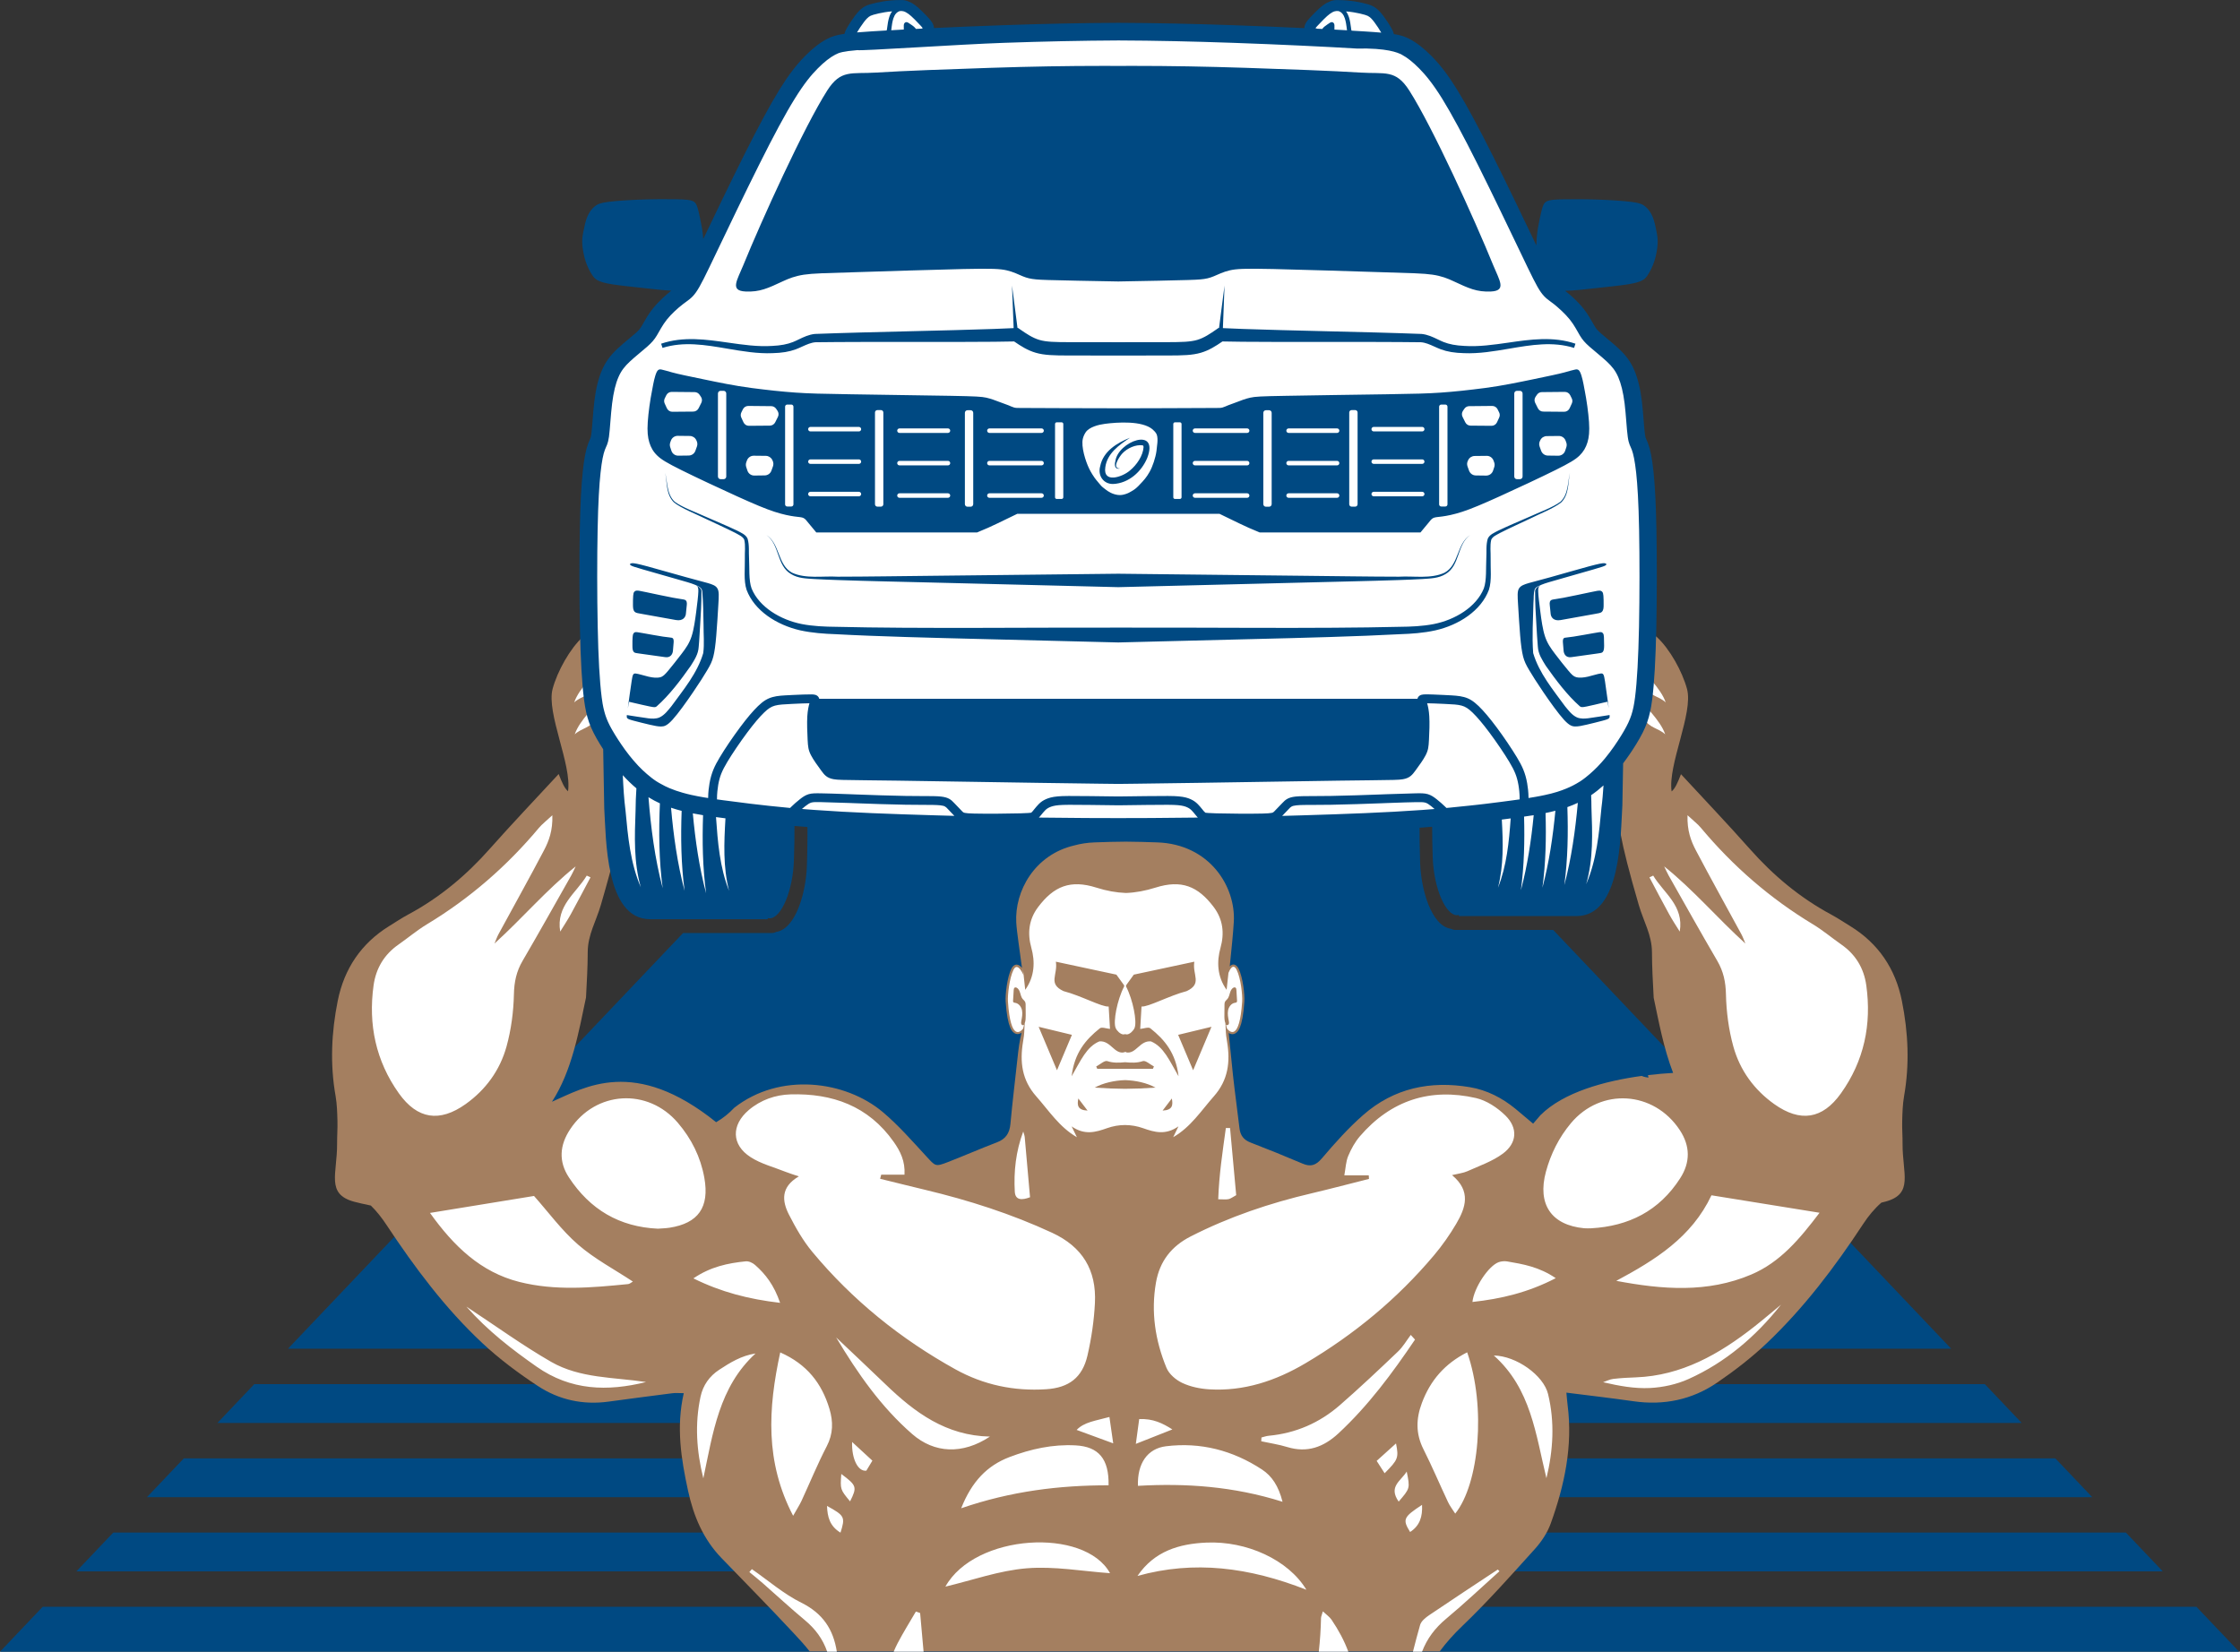 <?xml version="1.0" encoding="UTF-8"?> <svg xmlns="http://www.w3.org/2000/svg" width="579" height="427" viewBox="0 0 579 427" fill="none"><rect x="0" y="0" width="579" height="427" fill="#333333" stroke="none"/><path d="M289.46 387.048H540.807L531.273 377.012H289.46H289.312H47.511L37.977 387.048H289.323H289.46ZM289.46 348.672H504.349L401.46 240.394H376.135C375.735 240.394 375.37 240.28 375.039 240.109C369.946 239.355 367.32 229.924 367.08 223.119C366.955 219.59 366.909 215.446 366.932 212.854C357.386 213.527 346.665 213.893 336.457 214.19C326.946 214.464 313.895 214.795 297.384 214.886C294.701 214.897 291.926 214.909 289.095 214.909C289.095 214.909 289.026 214.909 289.015 214.909C286.183 214.909 283.409 214.897 280.725 214.886C264.203 214.795 251.164 214.464 241.653 214.19C231.114 213.881 220.004 213.504 210.23 212.797C209.705 212.762 209.214 212.717 208.7 212.682C208.746 215.48 208.7 219.944 208.563 223.929C208.323 230.723 205.697 240.166 200.605 240.919C200.273 241.102 199.908 241.205 199.508 241.205H176.558L74.435 348.672H289.323H289.46ZM289.46 367.854H522.572L513.038 357.818H289.46H289.312H65.734L56.2 367.854H289.312H289.46ZM289.46 406.231H559.041L549.507 396.194H289.46H289.312H29.276L19.742 406.231H289.323H289.46ZM567.731 415.376H289.46H289.312H11.041L0 426.989H289.312H289.46H578.772L567.731 415.376Z" fill="#004982"></path><path d="M262.604 256.322C262.375 256.014 261.941 255.729 261.645 255.957C261.462 256.094 261.428 256.357 261.416 256.596C261.359 257.487 261.313 258.378 261.256 259.268C261.245 259.405 261.245 259.565 261.325 259.679C261.439 259.828 261.656 259.85 261.839 259.873C262.752 260.033 263.392 260.935 263.563 261.837C263.734 262.751 263.54 263.687 263.369 264.6C263.323 264.863 263.277 265.16 263.403 265.4C263.529 265.639 263.905 265.765 264.077 265.548C264.499 264.829 264.511 263.95 264.511 263.116C264.499 262.168 264.499 261.209 264.488 260.262C264.476 259.28 263.883 259.257 263.506 258.526C263.106 257.807 263.152 257.03 262.604 256.322Z" fill="#AA8C71"></path><path d="M317.069 256.322C317.297 256.014 317.731 255.729 318.028 255.957C318.211 256.094 318.245 256.357 318.256 256.596C318.313 257.487 318.359 258.378 318.416 259.268C318.428 259.405 318.428 259.565 318.348 259.679C318.234 259.828 318.017 259.85 317.834 259.873C316.92 260.033 316.281 260.935 316.11 261.837C315.939 262.751 316.133 263.687 316.304 264.6C316.35 264.863 316.395 265.16 316.27 265.4C316.144 265.639 315.767 265.765 315.596 265.548C315.174 264.829 315.162 263.95 315.162 263.116C315.174 262.168 315.174 261.209 315.185 260.262C315.196 259.28 315.79 259.257 316.167 258.526C316.567 257.807 316.521 257.03 317.069 256.322Z" fill="#AA8C71"></path><path d="M197.898 237.779L197.807 237.802C197.829 237.814 197.841 237.814 197.864 237.825C197.864 237.814 197.875 237.802 197.898 237.779Z" fill="#A47F60"></path><path d="M381.182 237.802L381.091 237.779C381.102 237.791 381.114 237.814 381.137 237.825C381.148 237.825 381.171 237.814 381.182 237.802Z" fill="#A47F60"></path><path d="M491.686 289.777C491.743 287.642 491.8 285.484 492.166 283.383C493.627 275.105 493.239 266.884 491.606 258.754C489.939 250.43 485.532 243.922 478.339 239.469C476.672 238.441 475.039 237.357 473.315 236.42C465.265 232.093 458.38 226.338 452.305 219.476C446.516 212.945 440.499 206.631 434.504 200.145C433.591 202.497 432.986 203.833 432.084 204.598C431.056 197.759 437.736 184.354 436.069 178.131C434.87 173.644 431.581 167.684 428.213 164.646C427.859 164.327 426.946 163.836 425.792 163.276C425.61 170.995 425.279 176.67 424.776 180.563C424.205 184.959 423.395 187.243 420.974 191.182C419.958 192.838 418.862 194.459 417.708 195.978L417.252 196.571L417.058 207.076C417.423 208.001 417.948 208.766 418.69 209.291C417.834 210.947 418.588 216.827 423.612 234.011C424.845 238.213 426.98 241.707 427.003 246.137C427.014 250.065 427.243 253.993 427.448 257.932C428.75 264.041 430.006 270.983 432.472 277.366C430.451 277.48 428.259 277.663 425.975 277.937C426.021 278.154 426.055 278.359 426.101 278.587C425.439 278.462 425.153 278.45 424.89 278.348C424.708 278.268 424.536 278.211 424.354 278.142C414.831 279.444 404.167 282.333 398.184 288.281C397.556 289.012 396.928 289.732 396.288 290.485C394.473 288.955 393.102 287.779 391.709 286.637C388.238 283.794 384.333 281.796 379.937 281.054C369.741 279.33 360.321 281.271 352.386 288.224C348.526 291.604 345.044 295.498 341.71 299.425C340.134 301.275 338.798 301.721 336.674 300.807C332.221 298.912 327.745 297.096 323.235 295.361C321.454 294.676 320.598 293.511 320.381 291.65C319.844 287.083 319.205 282.527 318.702 277.959C318.554 276.555 317.914 270.264 317.595 267.055C318.063 267.341 318.542 267.432 318.999 267.284C319.924 266.998 321.203 265.811 321.648 258.914C321.762 257.213 321.283 252.703 320.164 250.442C319.798 249.7 319.319 249.334 318.782 249.346C318.462 249.357 318.154 249.528 317.869 249.814C318.291 245.783 318.782 240.816 318.919 238.293C319.433 229.17 312.662 218.266 299.177 217.775C296.471 217.672 293.754 217.603 291.036 217.581V217.786C291.036 217.786 291.036 217.786 291.025 217.786V217.581C288.307 217.592 285.59 217.672 282.884 217.775C281.022 217.843 279.31 218.117 277.711 218.551C267.378 220.949 262.24 230.415 262.685 238.499C262.822 240.953 263.633 246.08 264.158 250.168H264.112C263.758 249.734 263.313 249.391 262.811 249.369C262.457 249.346 261.874 249.528 261.429 250.419C260.31 252.68 259.83 257.19 259.945 258.891C260.401 265.788 261.68 266.975 262.594 267.261C263.073 267.409 263.576 267.306 264.055 266.987C263.473 269.384 263.302 270.823 262.948 274.089C262.354 279.569 261.68 285.05 261.178 290.542C260.961 292.963 259.956 294.459 257.684 295.315C253.448 296.925 249.303 298.752 245.067 300.396C241.721 301.698 241.813 301.504 239.369 298.855C235.761 294.95 232.233 290.896 228.191 287.494C218.474 279.318 201.575 277.137 189.792 286.375C188.456 287.802 186.914 289.069 185.11 290.108C163.987 273.107 151.119 281.122 142.669 284.822C147.887 276.795 149.634 266.507 151.473 257.875C151.678 253.947 151.907 250.019 151.918 246.08C151.941 241.65 154.087 238.156 155.309 233.954C157.056 227.971 158.289 223.37 159.111 219.83C158.757 216.724 158.609 213.71 158.506 211.426C158.461 210.444 158.415 209.565 158.369 208.811L158.084 192.963L157.513 192.084C157.307 191.776 157.113 191.456 156.908 191.136C154.498 187.197 153.676 184.913 153.105 180.517C152.615 176.715 152.283 171.2 152.101 163.744C151.438 164.087 150.936 164.384 150.696 164.601C147.339 167.638 144.04 173.598 142.841 178.085C141.174 184.32 147.853 197.725 146.826 204.553C145.924 203.788 145.318 202.44 144.405 200.099C138.41 206.585 132.393 212.899 126.604 219.43C120.53 226.293 113.645 232.047 105.595 236.375C103.871 237.3 102.238 238.384 100.571 239.423C93.389 243.876 88.981 250.385 87.303 258.709C85.67 266.838 85.282 275.059 86.743 283.337C87.109 285.438 87.166 287.596 87.223 289.732C87.28 291.718 87.12 293.705 87.132 295.692C87.177 303.433 84.22 308.651 91.482 310.649C92.59 310.958 94.142 311.289 95.855 311.654C97.397 313.161 98.721 314.863 99.954 316.735C107.216 327.708 115.072 338.236 124.674 347.21C129.082 351.332 134.003 354.997 139.038 358.309C144.496 361.894 150.685 363.241 157.239 362.351C162.765 361.597 168.292 360.878 173.829 360.17C174.674 360.067 175.542 360.158 176.741 360.158C174.743 368.882 176.056 377.137 177.849 385.381C179.276 391.946 181.788 397.929 186.503 402.794C192.738 409.245 199.04 415.639 205.149 422.204C206.554 423.711 208.004 425.264 209.283 426.92H372.139C373.852 424.591 375.815 422.421 377.985 420.343C384.562 414.04 390.636 407.201 396.756 400.419C398.458 398.535 399.976 396.24 400.833 393.853C404.395 383.977 406.576 373.837 405.194 363.207C405.069 362.214 405 361.22 404.886 360.021C410.926 360.786 416.589 361.437 422.23 362.248C430.04 363.367 437.336 361.882 443.833 357.441C448.32 354.381 452.694 351.012 456.644 347.267C466.292 338.121 474.297 327.537 481.604 316.404C482.974 314.326 484.482 312.488 486.297 310.901C486.708 310.798 487.085 310.707 487.427 310.615C494.689 308.617 491.732 303.399 491.778 295.658C491.8 293.762 491.629 291.764 491.686 289.777ZM110.139 313.55C110.231 313.538 110.322 313.515 110.413 313.504C110.322 313.515 110.231 313.527 110.139 313.55Z" fill="#A47F60"></path><path fill-rule="evenodd" clip-rule="evenodd" d="M168.006 235.37C159.682 235.37 158.928 219.236 158.563 211.483C158.517 210.502 158.472 209.622 158.426 208.869L158.141 193.02L157.57 192.141C157.364 191.833 157.17 191.513 156.964 191.193C154.555 187.254 153.733 184.971 153.162 180.575C152.626 176.476 152.283 170.424 152.112 162.066C151.952 154.267 151.94 144.391 152.089 136.912C152.215 130.426 152.454 125.688 152.854 122C153.174 119.031 153.585 116.907 154.099 115.514C154.236 115.149 154.373 114.852 154.475 114.624C154.761 113.984 154.898 113.619 155.046 112.603C155.172 111.701 155.286 110.342 155.4 108.903C155.514 107.419 155.663 105.615 155.857 104.039C156.234 100.956 156.827 98.513 157.672 96.583C158.472 94.733 159.465 93.386 161.189 91.776C162.057 90.965 163.096 90.098 164.009 89.333C164.626 88.819 165.185 88.351 165.665 87.928C166.807 86.923 167.241 86.353 167.732 85.553C167.88 85.291 168.04 85.028 168.2 84.731C168.816 83.635 169.49 82.448 170.495 81.192C172.014 79.296 173.886 77.72 174.868 76.955L179.709 73.188L173.589 72.868C171.899 72.776 169.81 72.548 167.606 72.308L165.128 72.034C162.742 71.783 160.276 71.509 158.597 71.246C157.067 71.007 156.051 70.744 155.492 70.436C155.275 70.322 155.206 70.276 154.852 69.728C154.281 68.837 153.836 67.889 153.516 66.919C153.117 65.709 152.808 64.167 152.74 62.968C152.671 61.941 152.785 61.301 153.014 60.159C153.196 59.234 153.471 57.83 153.893 56.837C154.201 56.106 154.658 55.478 155.16 55.078C155.412 54.884 155.686 54.656 157.581 54.416C159.534 54.165 162.753 53.948 165.996 53.845C167.812 53.788 169.798 53.754 171.762 53.754C172.916 53.754 173.966 53.765 174.845 53.788C175.553 53.8 177.334 53.845 177.951 54.005C177.974 54.074 178.008 54.165 178.054 54.302C178.282 55.021 178.51 56.095 178.784 57.408C179.036 58.606 179.31 59.977 179.447 61.804L180.086 70.344L183.786 62.728C186.138 57.807 190.522 48.65 194.108 41.479C197.955 33.784 200.993 28.166 203.379 24.318C205.56 20.801 207.49 18.255 209.625 16.086C211.429 14.259 213.096 12.946 214.729 12.089C215.699 11.575 216.601 11.244 218.542 10.97L220.084 10.753L220.438 9.235C220.518 8.915 220.7 8.584 220.849 8.321C221.294 7.522 222.139 6.232 222.79 5.375C223.555 4.371 223.977 4.051 224.183 3.902C224.525 3.651 224.834 3.48 225.564 3.263C226.364 3.023 227.46 2.783 228.59 2.601C229.469 2.452 231.228 2.281 232.175 2.281L232.518 2.292L232.689 2.27H232.883C233.146 2.27 233.409 2.304 233.648 2.372L234.562 2.772C234.699 2.863 234.904 2.989 235.11 3.149C235.567 3.491 236.08 3.948 236.777 4.633C237.359 5.204 237.942 5.821 238.41 6.323C238.57 6.506 239.072 7.042 239.083 7.351L239.198 9.623L241.47 9.52C247.499 9.235 253.664 8.983 259.293 8.789C269.947 8.424 279.937 8.207 288.969 8.173C298.081 8.207 308.072 8.413 318.736 8.789C324.548 8.995 330.862 9.246 336.994 9.543L339.277 9.657L339.38 7.374C339.391 7.065 339.894 6.517 340.054 6.335C340.51 5.832 341.104 5.216 341.675 4.645C342.371 3.948 342.885 3.491 343.342 3.16C343.548 3 343.753 2.875 343.947 2.761L344.849 2.372C345.032 2.327 345.295 2.292 345.557 2.292C345.557 2.292 345.808 2.304 345.831 2.304L345.923 2.315H346.276C347.224 2.315 348.983 2.487 349.862 2.635C350.981 2.818 352.088 3.069 352.888 3.297C353.618 3.514 353.927 3.686 354.269 3.937C354.475 4.085 354.897 4.405 355.662 5.41C356.302 6.266 357.158 7.556 357.592 8.344C357.729 8.584 357.934 8.949 358.003 9.292L358.334 10.81L359.875 11.05C361.542 11.313 362.387 11.633 363.278 12.112C364.899 12.968 366.566 14.281 368.37 16.108C370.517 18.278 372.435 20.813 374.616 24.341C376.991 28.189 380.028 33.795 383.876 41.502C387.45 48.65 391.732 57.59 394.564 63.493L395.02 64.43L399.348 63.482C399.359 62.9 399.393 62.34 399.428 61.815C399.565 59.988 399.85 58.629 400.09 57.419C400.353 56.152 400.581 55.033 400.821 54.313C400.866 54.176 400.901 54.085 400.923 54.017C401.54 53.845 403.333 53.811 404.029 53.788C404.908 53.765 405.959 53.754 407.112 53.754C409.076 53.754 411.063 53.788 412.878 53.845C416.121 53.948 419.352 54.176 421.293 54.416C423.189 54.656 423.474 54.873 423.714 55.078C424.216 55.478 424.662 56.106 424.981 56.837C425.404 57.819 425.678 59.223 425.861 60.148C426.089 61.29 426.192 61.941 426.135 62.957C426.055 64.156 425.758 65.697 425.358 66.907C425.039 67.878 424.593 68.826 424.022 69.716C423.668 70.276 423.6 70.31 423.383 70.424C422.823 70.733 421.807 70.995 420.277 71.235C418.599 71.498 416.132 71.772 413.757 72.023L411.017 72.32C408.654 72.582 406.416 72.834 404.691 72.891H404.52L398.16 73.05L403.173 76.967C404.143 77.732 406.005 79.285 407.512 81.169C408.528 82.436 409.213 83.669 409.772 84.651C409.978 85.017 410.126 85.279 410.275 85.519C410.766 86.33 411.2 86.889 412.342 87.905C412.81 88.316 413.358 88.773 413.929 89.253C414.888 90.052 415.938 90.931 416.817 91.753C418.542 93.363 419.535 94.711 420.334 96.56C421.179 98.501 421.773 100.933 422.15 104.016C422.332 105.535 422.481 107.259 422.595 108.789C422.721 110.319 422.823 111.678 422.949 112.591C423.086 113.608 423.223 113.984 423.508 114.589C423.611 114.806 423.748 115.115 423.885 115.503C424.399 116.896 424.81 119.02 425.13 121.988C425.529 125.676 425.769 130.415 425.895 136.9C426.043 144.402 426.032 154.279 425.872 162.055C425.701 170.413 425.358 176.464 424.822 180.563C424.251 184.959 423.44 187.243 421.019 191.182C420.003 192.838 418.907 194.459 417.754 195.978L417.297 196.571L417.091 208.161C417.046 208.8 417.012 209.679 416.966 210.661C416.601 218.414 415.858 234.548 407.523 234.548H379.4L376.637 234.32C375.587 233.931 372.903 229.159 372.641 221.68C372.538 218.78 372.492 216.108 372.492 213.744V211.267C372.492 211.267 368.37 211.598 367.685 211.643C357.957 212.351 346.882 212.728 336.366 213.036C326.866 213.31 313.838 213.641 297.339 213.733C294.655 213.744 291.881 213.756 289.06 213.756C286.16 213.756 283.397 213.744 280.702 213.733C264.203 213.641 251.175 213.31 241.675 213.036C231.159 212.728 220.072 212.351 210.355 211.643C208.711 211.518 207.113 211.392 205.56 211.255L203.059 211.038L203.082 213.55C203.105 216.142 203.048 219.145 202.934 222.479C202.671 229.889 200.022 234.651 198.915 235.108L196.22 235.347H168.006V235.37Z" fill="white"></path><path d="M154.029 185.781C155.126 183.806 155.845 181.534 156.119 179.204C153.984 182.619 149.862 186.044 148.56 189.835C150.399 188.145 152.659 188.248 154.029 185.781ZM153.892 177.526C154.989 175.551 155.708 173.279 155.982 170.949C153.847 174.363 149.725 177.789 148.423 181.579C150.262 179.89 152.522 179.992 153.892 177.526ZM120.552 337.779C126.101 344.059 132.278 348.797 138.706 353.308C147.51 359.485 156.998 359.77 166.989 357.281C158.699 356.014 149.953 356.368 142.463 352.063C135.064 347.804 128.11 342.757 120.552 337.779ZM307.751 319.647C302.83 322.159 299.77 326.018 298.8 331.545C297.464 339.172 298.605 346.548 301.506 353.593C302.179 355.237 303.972 356.756 305.616 357.521C307.729 358.514 310.195 359.017 312.547 359.165C321.522 359.713 329.743 356.973 337.416 352.44C349.987 345.007 361.165 335.792 370.654 324.523C372.8 321.976 374.741 319.213 376.431 316.336C378.84 312.225 380.336 307.944 375.324 303.787C377.059 303.365 378.235 303.251 379.263 302.794C382.38 301.39 385.737 300.248 388.454 298.238C392.142 295.509 392.405 291.593 389.117 288.373C387.039 286.34 384.253 284.491 381.501 283.863C369.729 281.179 359.555 284.399 351.505 293.751C350.238 295.224 349.245 297.028 348.491 298.832C347.886 300.259 347.84 301.926 347.486 303.844C349.987 303.844 351.894 303.844 353.801 303.844C353.823 304.153 353.835 304.461 353.858 304.769C348.948 306.002 344.049 307.304 339.117 308.469C328.235 311.015 317.731 314.555 307.751 319.647ZM434.184 240.828C435.303 234.126 430.073 230.917 427.322 226.361C427.002 226.51 426.671 226.658 426.351 226.807C428.03 229.969 429.685 233.155 431.421 236.295C432.266 237.848 433.248 239.321 434.184 240.828ZM195.157 327C194.541 326.452 193.536 325.996 192.76 326.075C188.181 326.544 183.705 327.446 179.229 330.483C186.423 334.034 193.468 335.849 201.643 336.808C200.079 332.23 197.886 329.398 195.157 327ZM185.886 354.118C183.408 355.74 181.718 358.092 181.079 361.061C179.56 368.105 180.04 375.105 181.798 382.173C184.276 370.515 185.84 358.56 195.294 349.894C191.629 350.453 188.729 352.257 185.886 354.118ZM207.146 414.337C202.579 412.077 198.594 408.594 194.347 405.648C194.13 405.899 193.913 406.151 193.696 406.402C194.838 407.349 196.002 408.263 197.121 409.245C200.764 412.442 204.315 415.742 208.037 418.836C210.709 421.063 212.661 423.655 213.815 426.989H216.304C215.402 421.188 212.661 417.078 207.146 414.337ZM182.061 304.495C181.102 299.117 178.738 294.39 175.21 290.257C167.457 281.18 153.972 281.967 147.373 291.935C144.667 296.012 144.324 300.225 147.053 304.381C152.499 312.682 160.104 317.181 170.049 317.637C170.997 317.558 172.047 317.546 173.075 317.386C180.485 316.233 183.42 312.111 182.061 304.495ZM367.536 362.682C366.006 366.758 365.915 370.629 367.925 374.625C370.185 379.113 372.149 383.771 374.296 388.327C374.776 389.343 375.483 390.245 376.146 391.296C382.346 383.611 384.173 363.71 379.24 349.597C373.451 352.531 369.729 356.836 367.536 362.682ZM278.03 373.655C272.115 373.335 266.441 374.58 260.926 376.68C255.137 378.896 251.198 382.995 248.446 389.914C261.405 385.461 273.908 383.965 286.548 383.977C286.685 377.137 283.967 373.974 278.03 373.655ZM201.677 349.62C198.514 364.189 197.727 377.902 205.011 391.855C206.027 390.051 206.678 389.058 207.181 387.984C209.35 383.292 211.314 378.485 213.689 373.906C215.379 370.663 215.39 367.512 214.397 364.2C212.422 357.647 208.642 352.702 201.677 349.62ZM144.804 240.828C145.729 239.321 146.71 237.848 147.567 236.295C149.291 233.155 150.947 229.969 152.636 226.807C152.317 226.658 151.986 226.51 151.666 226.361C148.914 230.917 143.685 234.114 144.804 240.828ZM301.38 373.883C296.573 374.477 293.935 378.359 294.141 384.114C306.541 383.406 318.85 384.239 331.512 388.236C330.473 384.125 328.738 381.556 326.192 379.889C318.656 374.945 310.32 372.775 301.38 373.883ZM266.247 309.508C265.79 304.255 265.345 299.129 264.876 294.002C264.831 293.5 264.625 293.009 264.488 292.518C262.57 297.667 262.01 302.862 262.307 308.092C262.444 310.318 264.18 310.296 266.247 309.508ZM228.921 357.898C224.685 353.821 220.403 349.802 216.133 345.749C221.682 355.043 227.745 363.721 235.794 370.732C241.515 375.721 248.8 376.075 255.879 371.382C244.529 371.154 236.434 365.137 228.921 357.898ZM194.016 299.14C196.733 300.899 200.033 301.721 203.07 302.942C203.972 303.308 204.897 303.57 206.484 304.118C201.757 306.87 202.134 310.49 203.938 314.018C205.662 317.386 207.58 320.766 209.978 323.643C220.391 336.169 232.849 346.171 246.973 354.004C254.28 358.046 262.136 359.679 270.414 359.142C276.272 358.765 279.766 356.151 281.09 350.43C282.118 345.989 282.791 341.399 283.02 336.843C283.442 328.302 279.777 322.319 271.944 318.688C261.371 313.79 250.398 310.284 239.14 307.59C235.258 306.665 231.376 305.683 227.494 304.735C227.585 304.381 227.688 304.027 227.779 303.673C229.789 303.673 231.787 303.673 233.796 303.673C234.002 300.179 232.712 297.61 231.022 295.212C224.456 285.861 215.082 282.607 204.338 282.915C200.433 283.029 196.642 284.331 193.525 286.98C188.992 290.851 189.037 295.943 194.016 299.14ZM319.535 308.971C319.01 303.228 318.484 297.427 317.948 291.616C317.582 291.616 317.228 291.616 316.863 291.616C316.029 297.644 315.105 303.662 314.888 310.033C316.109 310.033 316.852 310.136 317.548 309.999C318.108 309.885 318.599 309.474 319.535 308.971ZM162.376 331.956C162.776 331.91 163.141 331.545 163.586 331.305C158.779 328.131 153.676 325.447 149.417 321.748C145.158 318.049 141.732 313.333 138.033 309.177C129.378 310.593 120.46 312.043 111.143 313.561C117.286 322.148 124.228 328.861 134.219 331.396C143.548 333.748 152.968 332.892 162.376 331.956ZM120.358 285.427C125.553 281.728 129.229 276.681 130.931 270.526C132.13 266.188 132.735 261.563 132.838 257.042C132.906 253.845 133.488 251.116 135.064 248.421C139.346 241.091 143.479 233.68 147.67 226.293C148.092 225.551 148.423 224.751 148.8 223.975C141.253 230.026 135.064 237.345 127.814 243.922C128.167 243.089 128.464 242.221 128.898 241.422C132.803 234.228 136.788 227.092 140.602 219.841C141.903 217.375 142.897 214.692 142.771 210.753C141.15 212.271 140.122 213.048 139.312 214.007C131.011 223.929 121.408 232.276 110.355 238.944C107.786 240.497 105.468 242.461 103.002 244.185C99.325 246.743 97.179 250.316 96.562 254.735C95.158 264.829 97.133 274.26 103.105 282.652C107.878 289.343 113.609 290.223 120.358 285.427ZM213.769 389.309C213.883 392.106 214.431 394.493 217.251 396.217C218.53 392.175 218.348 391.832 213.769 389.309ZM360.845 373.152C359.133 374.694 357.534 376.144 355.844 377.662C356.598 378.838 357.135 379.672 357.9 380.859C361.405 377.343 361.576 376.863 360.845 373.152ZM369.466 417.512C368.507 418.162 367.365 419.064 367.068 420.092C366.406 422.387 365.812 424.694 365.219 427H367.571C368.872 423.586 370.95 420.857 373.782 418.494C378.509 414.554 382.997 410.307 387.587 406.185C387.438 406.036 387.301 405.888 387.153 405.751C381.261 409.656 375.335 413.538 369.466 417.512ZM367.571 389.035C362.741 392.198 362.478 392.791 364.488 396.046C367.023 394.413 367.731 392.015 367.571 389.035ZM363.609 380.426C362.079 382.903 358.813 384.296 361.531 388.19C364.488 384.764 364.488 384.764 363.609 380.426ZM387.381 326.292C384.766 327.24 381.01 332.858 380.599 336.58C387.963 335.781 394.963 334.148 402.133 330.426C397.84 327.503 393.707 326.806 389.573 326.098C388.865 325.984 388.055 326.053 387.381 326.292ZM386.125 350.419C395.739 358.982 396.949 370.8 399.724 382.138C401.482 374.899 401.905 367.626 400.147 360.387C398.982 355.557 391.96 350.522 386.125 350.419ZM482.403 254.735C481.786 250.305 479.639 246.743 475.963 244.185C473.496 242.461 471.179 240.497 468.609 238.944C457.557 232.276 447.943 223.929 439.653 214.007C438.842 213.036 437.815 212.26 436.193 210.753C436.068 214.692 437.061 217.375 438.363 219.841C442.177 227.081 446.161 234.228 450.066 241.422C450.5 242.21 450.797 243.089 451.151 243.922C443.901 237.345 437.712 230.026 430.165 223.975C430.542 224.751 430.873 225.551 431.295 226.293C435.474 233.68 439.619 241.091 443.901 248.421C445.476 251.127 446.059 253.845 446.127 257.042C446.23 261.563 446.835 266.188 448.034 270.526C449.735 276.681 453.412 281.728 458.607 285.427C465.344 290.211 471.087 289.343 475.849 282.652C481.843 274.26 483.807 264.84 482.403 254.735ZM417.776 331.122C429.685 333.372 441.343 334.308 452.67 329.489C460.229 326.281 465.275 320.161 470.322 313.516C460.788 311.974 451.939 310.547 442.382 309.005C437.255 319.887 427.813 325.744 417.776 331.122ZM422.846 356.071C420.893 356.139 418.941 356.242 417.011 356.47C416.109 356.573 415.253 357.03 414.374 357.327C418.507 358.286 422.537 359.028 426.522 358.823C429.879 358.651 433.407 357.875 436.479 356.493C445.945 352.234 453.777 345.589 460.354 337.288C458.048 339.183 455.787 341.125 453.446 342.963C444.38 350.088 434.652 355.626 422.846 356.071ZM217.457 381.042C217.172 385.05 217.172 385.05 219.729 388.133C221.59 384.411 221.453 384.034 217.457 381.042ZM434.298 304.598C436.947 300.476 436.924 296.286 434.184 292.129C427.481 281.979 413.78 281.111 406.038 290.383C402.967 294.059 400.854 298.272 399.598 302.897C397.315 311.335 401.003 316.713 409.475 317.523C410.069 317.58 410.674 317.535 411.268 317.535C420.962 316.998 428.874 313.059 434.298 304.598ZM364.659 345.098C363.574 346.537 362.65 348.169 361.359 349.391C356.427 354.095 351.471 358.777 346.333 363.253C341.069 367.843 334.915 370.515 327.973 371.166C327.333 371.223 326.705 371.451 326.066 371.611C326.043 371.942 326.032 372.262 326.009 372.593C328.258 373.084 330.553 373.415 332.746 374.089C337.895 375.653 342.108 374.123 345.956 370.56C353.675 363.401 359.886 354.997 365.755 346.308C365.401 345.909 365.036 345.509 364.659 345.098ZM244.369 410.17C251.277 408.537 258.254 406.014 265.379 405.431C272.526 404.849 279.823 406.196 286.925 406.699C280.348 394.79 252.008 396.468 244.369 410.17ZM236.742 416.61C235.155 419.338 233.477 422.01 232.015 424.808C231.638 425.527 231.307 426.258 230.999 426.989H238.729C238.432 423.655 238.135 420.332 237.838 416.998C237.473 416.872 237.108 416.747 236.742 416.61ZM223.931 380.197C224.331 379.524 224.845 378.69 225.495 377.605C223.737 375.984 222.138 374.511 220.254 372.775C220.106 377.126 221.762 380.46 223.931 380.197ZM278.293 369.658C281.421 370.8 284.39 371.896 287.747 373.129C287.473 371.223 287.165 369.11 286.765 366.313C283.122 367.318 280.257 367.614 278.293 369.658ZM304.611 291.182C303.926 292.598 303.584 293.283 303.253 293.979C307.786 291.376 310.492 287.117 313.769 283.406C317.468 279.216 318.05 274.523 317.171 269.27C316.737 266.69 316.931 266.907 316.737 264.509C316.498 263.881 316.475 263.173 316.486 262.488C316.498 261.54 316.498 260.581 316.509 259.634C316.52 258.652 317.114 258.629 317.502 257.898C317.891 257.179 317.845 256.402 318.393 255.694C318.633 255.386 319.055 255.101 319.364 255.329C319.546 255.466 319.58 255.729 319.592 255.968C319.649 256.859 319.695 257.75 319.752 258.64C319.763 258.777 319.763 258.937 319.683 259.051C319.569 259.2 319.352 259.223 319.169 259.245C318.245 259.405 317.605 260.307 317.434 261.209C317.263 262.123 317.457 263.059 317.628 263.972C317.674 264.235 317.719 264.532 317.594 264.772C317.468 265.011 317.091 265.137 316.92 264.92C316.897 264.886 316.886 264.852 316.874 264.806C316.977 265.194 317.08 265.571 317.16 265.914C317.891 266.827 320.403 269.145 321.076 258.891C321.179 257.27 320.734 252.885 319.649 250.705C318.736 248.855 317.822 250.773 317.537 251.504C317.297 253.719 317.114 255.432 317.057 255.888C314.568 252.394 314.499 248.524 315.481 245.007C316.509 241.319 316.166 237.745 313.734 234.502C309.635 229.056 305.342 227.355 298.663 229.467C296.082 230.278 293.559 230.757 291.035 230.849H291.024C288.512 230.757 285.977 230.289 283.397 229.467C276.717 227.355 272.424 229.056 268.325 234.502C265.893 237.734 265.55 241.308 266.578 245.007C267.56 248.524 267.491 252.394 265.002 255.888C264.933 255.34 264.682 253.034 264.385 250.191C264.454 251.344 264.534 252.041 264.534 252.041C264.534 252.041 263.061 248.478 261.965 250.716C260.891 252.897 260.435 257.27 260.538 258.903C261.211 269.156 263.723 266.838 264.454 265.925C264.545 265.582 264.637 265.206 264.739 264.817C264.717 264.852 264.717 264.897 264.694 264.932C264.522 265.137 264.146 265.023 264.02 264.783C263.894 264.543 263.94 264.246 263.986 263.984C264.157 263.07 264.351 262.134 264.18 261.221C264.009 260.307 263.369 259.417 262.444 259.257C262.262 259.223 262.045 259.211 261.931 259.063C261.839 258.948 261.851 258.789 261.862 258.652C261.919 257.761 261.965 256.87 262.022 255.98C262.033 255.751 262.068 255.489 262.25 255.34C262.559 255.112 262.981 255.397 263.221 255.706C263.769 256.414 263.735 257.19 264.111 257.909C264.5 258.64 265.093 258.663 265.105 259.645C265.116 260.593 265.116 261.552 265.128 262.5C265.128 263.185 265.116 263.893 264.876 264.521C264.682 266.918 264.876 266.713 264.442 269.282C263.563 274.546 264.146 279.238 267.845 283.417C271.122 287.128 273.84 291.387 278.361 293.991C278.03 293.306 277.699 292.62 277.002 291.193C280.336 293.522 283.18 292.712 286.16 291.65C287.678 291.113 289.243 290.839 290.807 290.839C292.371 290.851 293.935 291.113 295.454 291.65C298.434 292.712 301.277 293.511 304.611 291.182ZM300.512 287.106C301.586 285.69 302.248 284.833 302.899 283.977C303.207 285.633 303.161 286.98 300.512 287.106ZM313.141 265.445C311.496 269.35 310.001 272.89 308.402 276.681C307.158 273.724 305.913 270.789 304.531 267.523C307.466 266.816 310.035 266.199 313.141 265.445ZM273.212 276.681C271.613 272.89 270.117 269.35 268.473 265.445C271.567 266.188 274.148 266.816 277.071 267.523C275.701 270.8 274.468 273.724 273.212 276.681ZM278.727 283.977C279.377 284.833 280.028 285.69 281.113 287.106C278.452 286.98 278.407 285.633 278.727 283.977ZM277.002 278.234C277.71 272.171 280.645 268.745 284.276 265.845C284.801 265.423 286.023 265.925 286.913 265.993C286.811 264.304 286.696 262.34 286.571 260.204C284.801 260.364 279.492 257.418 274.901 256.22C270.791 254.29 273.463 252.063 272.926 248.615C278.395 249.78 283.374 250.853 288.569 251.961C289.083 252.669 289.745 253.582 290.567 254.724V255.021C288.763 258.503 287.69 264.144 288.375 265.754C288.695 266.496 289.574 267.329 290.27 267.409C290.43 267.432 290.613 267.398 290.818 267.341C291.024 267.398 291.207 267.421 291.366 267.409C292.063 267.329 292.942 266.496 293.262 265.754C293.947 264.144 292.874 258.503 291.069 255.021V254.724C291.892 253.582 292.554 252.669 293.068 251.961C298.251 250.853 303.241 249.791 308.71 248.615C308.162 252.063 310.846 254.29 306.735 256.22C302.145 257.418 296.836 260.353 295.066 260.204C294.94 262.351 294.826 264.304 294.723 265.993C295.625 265.925 296.847 265.423 297.361 265.845C300.992 268.745 303.926 272.171 304.634 278.234C302.259 274.135 300.786 270.595 297.498 269.213C294.586 268.951 293.65 272.57 291.081 272.056V271.919C291.012 271.942 290.944 271.965 290.864 271.988C290.853 271.988 290.841 271.988 290.83 271.999C290.818 271.999 290.658 271.942 290.59 271.919V272.056C288.021 272.582 287.085 268.962 284.173 269.213C280.85 270.595 279.377 274.123 277.002 278.234ZM298.274 275.699C298.183 275.904 298.092 276.11 298 276.315C295.682 276.315 293.365 276.315 291.058 276.315C290.898 276.315 290.727 276.315 290.567 276.315C288.249 276.315 285.931 276.315 283.625 276.315C283.534 276.11 283.442 275.904 283.351 275.699C284.321 275.208 285.497 274.077 286.228 274.317C287.724 274.82 289.265 274.751 290.818 274.603C292.371 274.751 293.913 274.82 295.408 274.317C296.128 274.077 297.304 275.208 298.274 275.699ZM282.963 281.168C285.178 279.946 288.055 279.318 290.818 279.227C293.581 279.318 296.447 279.935 298.674 281.168C295.877 281.362 293.307 281.465 290.818 281.476C288.329 281.465 285.76 281.362 282.963 281.168ZM341.937 416.564C341.686 417.477 341.469 417.888 341.458 418.311C341.4 421.222 341.206 424.123 340.887 426.989H348.514C347.475 424.157 346.002 421.417 344.186 418.733C343.661 417.968 342.839 417.42 341.937 416.564ZM311.839 398.786C304.817 399.094 298.4 400.967 294.015 407.407C308.699 403.319 322.869 405.169 337.678 410.98C332.997 403.216 322.218 398.329 311.839 398.786ZM294.461 366.861C294.141 369.179 293.855 371.337 293.593 373.266C297.075 371.885 299.953 370.754 303.036 369.533C300.535 367.934 298.012 366.69 294.461 366.861ZM430.553 181.579C429.251 177.789 425.129 174.363 422.994 170.949C423.268 173.29 423.988 175.551 425.084 177.526C426.454 179.992 428.715 179.89 430.553 181.579ZM430.427 189.835C429.126 186.044 425.004 182.619 422.869 179.204C423.143 181.545 423.862 183.806 424.958 185.781C426.317 188.248 428.589 188.145 430.427 189.835Z" fill="white"></path><path fill-rule="evenodd" clip-rule="evenodd" d="M412.478 74.489C415.39 74.17 418.575 73.85 420.688 73.519C422.8 73.188 423.827 72.834 424.513 72.468C425.198 72.103 425.529 71.715 425.997 70.961C426.476 70.207 427.093 69.088 427.573 67.65C428.052 66.211 428.383 64.453 428.463 63.128C428.543 61.804 428.383 60.902 428.155 59.737C427.927 58.572 427.641 57.134 427.139 55.969C426.648 54.804 425.94 53.903 425.198 53.32C424.455 52.726 423.668 52.441 421.635 52.19C419.603 51.938 416.337 51.71 413.015 51.596C409.68 51.482 406.289 51.482 404.04 51.528C401.791 51.573 400.672 51.676 399.964 51.973C399.256 52.281 398.97 52.783 398.696 53.64C398.422 54.485 398.182 55.672 397.908 56.985C397.634 58.298 397.349 59.737 397.2 61.667C397.155 62.226 397.132 62.831 397.121 63.448C397.109 63.414 397.086 63.38 397.075 63.345L396.755 62.672C393.901 56.711 389.596 47.714 385.976 40.486C382.094 32.722 379.034 27.047 376.614 23.142C374.341 19.465 372.309 16.805 370.048 14.51C368.073 12.512 366.223 11.073 364.396 10.103C363.22 9.486 362.147 9.098 360.286 8.812C360.137 8.15 359.84 7.602 359.635 7.248C359.144 6.358 358.231 4.987 357.523 4.04C356.678 2.921 356.107 2.43 355.661 2.099C355.045 1.642 354.485 1.379 353.572 1.105C352.693 0.843 351.482 0.58 350.272 0.374C349.199 0.203 347.109 -0.002 346.07 0.032C346.059 0.032 346.047 0.032 346.047 0.032C346.013 0.032 345.99 0.032 345.956 0.02C345.671 0.009 345.031 -0.025 344.255 0.192C344.175 0.215 344.072 0.249 343.992 0.283L343.033 0.706C342.976 0.728 342.919 0.763 342.862 0.785C342.588 0.945 342.314 1.128 342.028 1.334C341.48 1.733 340.886 2.258 340.11 3.035C339.505 3.629 338.888 4.279 338.409 4.805C337.998 5.25 337.187 6.152 337.141 7.271C331.501 7.008 325.187 6.734 318.85 6.517C308.151 6.141 298.148 5.935 289.105 5.901C289.094 5.901 289.083 5.901 289.071 5.901C289.071 5.901 289.06 5.901 289.048 5.901C289.037 5.901 289.025 5.901 289.014 5.901H289.003C279.959 5.935 269.946 6.141 259.258 6.517C253.093 6.734 246.938 6.986 241.412 7.248C241.355 6.129 240.544 5.239 240.145 4.793C239.665 4.268 239.048 3.617 238.443 3.023C237.667 2.247 237.073 1.722 236.525 1.322C236.24 1.117 235.966 0.934 235.692 0.774C235.634 0.74 235.577 0.717 235.52 0.694L234.561 0.272C234.481 0.237 234.378 0.203 234.298 0.18C233.522 -0.037 232.871 -0.002 232.597 0.009C232.563 0.009 232.54 0.009 232.506 0.02C232.494 0.02 232.483 0.02 232.483 0.02C231.444 -0.014 229.354 0.18 228.281 0.363C227.071 0.569 225.872 0.831 224.981 1.094C224.068 1.368 223.508 1.63 222.892 2.087C222.447 2.418 221.887 2.898 221.031 4.028C220.323 4.965 219.409 6.346 218.918 7.237C218.724 7.579 218.427 8.104 218.279 8.744C216.132 9.052 214.979 9.44 213.712 10.103C211.873 11.073 210.024 12.512 208.06 14.51C205.799 16.805 203.767 19.465 201.494 23.142C199.074 27.047 196.014 32.722 192.131 40.486C188.695 47.36 184.63 55.832 181.787 61.77C181.787 61.735 181.787 61.69 181.775 61.655C181.627 59.726 181.341 58.287 181.067 56.974C180.793 55.661 180.554 54.485 180.279 53.628C180.005 52.772 179.72 52.27 179.012 51.961C178.304 51.653 177.197 51.562 174.936 51.516C172.686 51.47 169.284 51.47 165.961 51.585C162.627 51.699 159.362 51.916 157.341 52.178C155.308 52.429 154.532 52.726 153.778 53.309C153.036 53.903 152.328 54.793 151.837 55.958C151.346 57.122 151.049 58.561 150.821 59.726C150.592 60.89 150.433 61.792 150.513 63.117C150.592 64.441 150.924 66.2 151.403 67.638C151.883 69.077 152.499 70.196 152.979 70.95C153.458 71.703 153.79 72.08 154.463 72.457C155.148 72.822 156.176 73.176 158.288 73.507C160.401 73.838 163.586 74.158 166.498 74.478C169.135 74.763 171.522 75.049 173.52 75.151C172.515 75.928 170.449 77.652 168.759 79.753C167.64 81.157 166.897 82.482 166.292 83.544C166.132 83.829 165.973 84.103 165.824 84.355C165.459 84.96 165.185 85.348 164.203 86.204C163.746 86.604 163.198 87.061 162.616 87.54C161.668 88.328 160.595 89.23 159.67 90.086C157.717 91.913 156.553 93.523 155.616 95.647C154.68 97.794 154.029 100.431 153.63 103.742C153.436 105.341 153.287 107.111 153.173 108.675C153.059 110.091 152.956 111.427 152.842 112.272C152.728 113.06 152.659 113.219 152.465 113.642C152.351 113.905 152.18 114.259 152.02 114.704C151.426 116.302 150.992 118.54 150.65 121.737C150.25 125.482 149.999 130.278 149.873 136.844C149.725 144.357 149.736 154.268 149.896 162.089C150.067 170.527 150.421 176.658 150.958 180.837C151.574 185.553 152.488 188.134 155.068 192.358C155.354 192.815 155.639 193.249 155.913 193.694C156.005 198.798 156.096 203.902 156.187 208.994C156.678 216.508 156.393 237.631 168.039 237.631H198.446V237.346C198.594 237.38 198.743 237.414 198.891 237.414C201.985 237.414 204.943 230.186 205.205 222.559C205.331 219.054 205.376 216.074 205.354 213.527C206.918 213.664 208.516 213.801 210.183 213.916C219.957 214.624 231.067 215.012 241.606 215.309C251.117 215.583 264.168 215.914 280.679 216.005C283.362 216.017 286.148 216.028 288.968 216.028C288.968 216.028 289.037 216.028 289.048 216.028C291.88 216.028 294.655 216.017 297.338 216.005C313.86 215.914 326.899 215.583 336.411 215.309C346.949 215 358.059 214.624 367.833 213.916C368.632 213.859 369.409 213.79 370.185 213.733C370.185 216.051 370.231 218.7 370.334 221.748C370.608 229.376 373.554 236.603 376.648 236.603C376.796 236.603 376.945 236.569 377.093 236.535V236.82H407.5C419.146 236.82 418.861 215.697 419.352 208.184C419.42 204.564 419.489 200.956 419.546 197.337C420.699 195.807 421.841 194.162 422.948 192.347C425.529 188.134 426.454 185.542 427.059 180.826C427.607 176.647 427.949 170.515 428.132 162.077C428.292 154.256 428.303 144.345 428.155 136.832C428.029 130.267 427.778 125.471 427.379 121.726C427.036 118.529 426.602 116.291 426.008 114.692C425.848 114.247 425.677 113.893 425.563 113.631C425.369 113.208 425.3 113.048 425.186 112.26C425.072 111.415 424.958 110.079 424.855 108.664C424.73 107.099 424.593 105.33 424.398 103.731C423.987 100.431 423.336 97.782 422.412 95.636C421.487 93.5 420.311 91.891 418.358 90.075C417.445 89.219 416.36 88.317 415.412 87.529C414.841 87.049 414.293 86.593 413.825 86.193C412.855 85.337 412.569 84.948 412.204 84.343C412.055 84.092 411.896 83.818 411.736 83.532C411.131 82.471 410.388 81.146 409.269 79.742C407.614 77.663 405.57 75.962 404.554 75.174C404.622 75.174 404.668 75.174 404.736 75.174C406.906 75.129 409.555 74.809 412.478 74.489ZM349.815 3.172C350.923 3.355 351.996 3.594 352.773 3.823C353.423 4.017 353.686 4.154 353.972 4.371C354.257 4.576 354.622 4.907 355.25 5.741C355.833 6.517 356.586 7.648 357.032 8.436C355.81 8.333 354.36 8.219 352.59 8.116C351.642 8.059 350.546 7.99 349.347 7.922C349.267 7.671 349.233 7.408 349.199 7.088L349.176 6.94C349.107 6.38 348.959 5.296 348.674 4.428C348.479 3.846 348.24 3.366 347.931 2.955C348.582 3.001 349.267 3.081 349.815 3.172ZM340.51 6.711C340.966 6.209 341.549 5.604 342.12 5.033C342.793 4.359 343.296 3.914 343.73 3.594C344.198 3.252 344.632 3.012 345.008 2.921C345.34 2.829 345.636 2.841 345.842 2.852H345.922C346.721 3.069 347.281 3.697 347.623 4.759C347.874 5.547 348.023 6.54 348.08 7.054L348.091 7.202C348.114 7.408 348.148 7.625 348.183 7.83C347.166 7.773 346.07 7.716 344.928 7.648V7.591C344.94 7.134 344.951 6.723 344.928 6.495C344.917 6.358 344.883 6.004 344.574 5.821C344.472 5.752 344.243 5.661 343.946 5.787C343.787 5.855 343.638 5.958 343.41 6.118L343.102 6.323C342.828 6.517 342.508 6.734 342.279 6.928C342.028 7.157 341.88 7.351 341.788 7.488C341.343 7.465 340.898 7.442 340.441 7.419C340.247 7.362 340.099 7.317 340.019 7.271C340.144 7.111 340.395 6.837 340.51 6.711ZM232.631 2.852H232.711C232.917 2.841 233.214 2.829 233.545 2.921C233.922 3.023 234.356 3.252 234.824 3.594C235.258 3.914 235.76 4.359 236.434 5.033C237.005 5.604 237.587 6.209 238.044 6.711C238.158 6.837 238.409 7.111 238.523 7.282C238.455 7.317 238.329 7.362 238.181 7.408C237.69 7.431 237.21 7.454 236.742 7.476C236.651 7.339 236.514 7.145 236.262 6.928C236.045 6.734 235.726 6.506 235.44 6.323L235.132 6.118C234.904 5.958 234.755 5.855 234.595 5.787C234.299 5.661 234.07 5.752 233.967 5.821C233.659 6.004 233.625 6.369 233.613 6.495C233.591 6.723 233.602 7.134 233.613 7.591V7.636C232.46 7.693 231.387 7.751 230.359 7.819C230.394 7.614 230.428 7.408 230.451 7.202L230.462 7.054C230.519 6.529 230.668 5.535 230.919 4.759C231.273 3.697 231.832 3.069 232.631 2.852ZM223.291 5.73C223.919 4.896 224.296 4.576 224.57 4.359C224.867 4.142 225.118 4.005 225.769 3.811C226.546 3.583 227.63 3.343 228.726 3.16C229.275 3.069 229.96 2.989 230.599 2.932C230.291 3.332 230.04 3.823 229.857 4.405C229.571 5.284 229.412 6.358 229.354 6.917L229.332 7.065C229.297 7.374 229.263 7.625 229.183 7.876C227.813 7.956 226.568 8.025 225.495 8.093C223.954 8.196 222.641 8.287 221.522 8.379C221.978 7.602 222.709 6.495 223.291 5.73ZM161.691 209.6C161.303 206.597 161.12 203.502 160.983 200.397C162.136 201.675 163.312 202.806 164.5 203.799C164.374 205.695 164.294 207.601 164.283 209.543C164.043 216.188 163.769 222.89 165.641 229.376C162.924 223.107 162.307 216.245 161.691 209.6ZM167.617 206.094C168.576 206.688 169.569 207.225 170.574 207.681C170.266 214.989 170.311 222.297 171.293 229.616C169.25 221.92 168.245 214.018 167.617 206.094ZM173.451 208.812C174.353 209.12 175.267 209.383 176.192 209.622C175.941 216.519 176.043 223.404 176.957 230.301C175.084 223.256 174.091 216.051 173.451 208.812ZM179.081 210.273C179.96 210.445 180.839 210.593 181.73 210.741C181.501 217.467 181.615 224.192 182.517 230.929C180.713 224.158 179.72 217.238 179.081 210.273ZM185.075 211.232C185.486 211.289 185.886 211.347 186.297 211.392C186.685 211.449 187.108 211.495 187.519 211.552C187.153 217.832 186.868 224.123 188.455 230.301C186.034 224.226 185.52 217.638 185.075 211.232ZM241.777 210.776C230.302 210.445 219.718 210.056 210.549 209.383C209.441 209.303 208.357 209.211 207.283 209.131C207.557 208.892 207.843 208.652 208.14 208.424C208.756 207.944 209.202 207.636 209.681 207.487C210.195 207.339 210.88 207.327 212.239 207.362C213.643 207.385 215.641 207.453 219.626 207.59L221.088 207.647C224.901 207.784 230.119 207.978 234.059 208.035C235.692 208.058 237.107 208.058 238.352 208.07C240.476 208.07 242.006 208.081 243.011 208.184C244.232 208.321 244.438 208.538 245.031 209.177C245.534 209.702 246.162 210.365 246.687 210.913C245.032 210.867 243.387 210.821 241.777 210.776ZM297.361 211.472C294.677 211.484 291.914 211.495 289.094 211.495C289.083 211.495 289.071 211.495 289.06 211.495C289.048 211.495 289.037 211.495 289.025 211.495C286.205 211.495 283.431 211.484 280.759 211.472C276.466 211.449 272.424 211.404 268.53 211.358C268.587 211.289 268.644 211.232 268.713 211.164C268.838 211.027 268.975 210.844 269.135 210.661C269.455 210.273 269.809 209.828 270.128 209.508C270.505 209.12 270.836 208.903 271.35 208.675C271.807 208.481 272.435 208.264 273.668 208.15C274.936 208.035 276.819 208.035 281.855 208.092C283.876 208.115 286.411 208.15 289.128 208.184C291.743 208.15 294.278 208.115 296.299 208.092C301.323 208.035 303.218 208.035 304.486 208.15C305.719 208.264 306.347 208.469 306.803 208.675C307.317 208.903 307.637 209.12 308.025 209.508C308.345 209.828 308.699 210.273 309.019 210.661C309.167 210.856 309.315 211.027 309.441 211.164C309.509 211.244 309.567 211.301 309.624 211.358C305.696 211.404 301.654 211.449 297.361 211.472ZM370.322 209.177C369.409 209.246 368.495 209.326 367.548 209.394C358.379 210.056 347.794 210.445 336.319 210.787C334.709 210.833 333.076 210.878 331.421 210.924C331.946 210.387 332.585 209.714 333.111 209.154C333.67 208.561 333.876 208.332 335.097 208.195C336.102 208.081 337.632 208.081 339.756 208.081C340.989 208.081 342.416 208.081 344.049 208.047C348 207.99 353.218 207.796 357.02 207.659L358.482 207.601C362.467 207.453 364.465 207.396 365.869 207.373C367.217 207.35 367.913 207.35 368.427 207.499C368.906 207.636 369.352 207.944 369.968 208.435C370.265 208.663 370.539 208.903 370.813 209.143C370.653 209.143 370.494 209.154 370.322 209.177ZM387.198 229.501C388.694 223.69 388.523 217.775 388.192 211.872C388.979 211.769 389.756 211.666 390.487 211.575C390.053 217.615 389.47 223.781 387.198 229.501ZM391.206 206.871C391.103 206.882 390.989 206.894 390.886 206.916C389.927 207.042 388.957 207.168 387.952 207.305C386.776 207.453 385.554 207.613 384.309 207.761C384.161 207.784 384.013 207.796 383.853 207.818C383.293 207.887 382.734 207.955 382.163 208.012C381.934 208.035 381.695 208.07 381.455 208.092C380.861 208.161 380.267 208.229 379.662 208.287C379.617 208.287 379.582 208.298 379.537 208.298C378.235 208.435 376.899 208.572 375.529 208.709C375.346 208.732 375.175 208.743 374.992 208.766C374.627 208.8 374.25 208.835 373.885 208.869C373.793 208.778 373.702 208.698 373.611 208.606L373.497 208.492C372.903 207.91 372.149 207.259 371.384 206.642C370.722 206.117 369.991 205.58 369.078 205.306C368.21 205.055 367.285 205.055 365.835 205.089C364.419 205.124 362.41 205.181 358.413 205.318L356.952 205.375C353.149 205.512 347.954 205.706 344.026 205.763C342.405 205.786 341.001 205.786 339.767 205.797C337.575 205.797 335.988 205.809 334.869 205.923C332.951 206.14 332.277 206.722 331.432 207.624C330.781 208.309 329.902 209.223 329.343 209.794C329.023 210.113 328.897 210.25 326.294 210.319C323.154 210.399 317.251 210.342 314.396 210.262C312.387 210.205 311.77 210.136 311.576 210.102C311.473 210.033 311.382 209.942 311.142 209.68C311.028 209.554 310.903 209.394 310.765 209.211C310.412 208.778 310.023 208.298 309.624 207.898C309.03 207.305 308.47 206.916 307.683 206.574C307.066 206.3 306.221 206.014 304.657 205.877C303.287 205.752 301.448 205.752 296.242 205.809C294.221 205.832 291.686 205.866 289.037 205.9C286.422 205.866 283.887 205.832 281.855 205.809C276.66 205.752 274.821 205.752 273.44 205.877C271.875 206.014 271.031 206.311 270.414 206.574C269.626 206.916 269.067 207.293 268.473 207.898C268.085 208.298 267.685 208.778 267.331 209.211C267.194 209.383 267.057 209.543 266.954 209.68C266.726 209.942 266.623 210.033 266.52 210.102C266.326 210.136 265.698 210.205 263.7 210.262C260.846 210.342 254.942 210.399 251.802 210.319C249.199 210.25 249.074 210.113 248.754 209.794C248.206 209.223 247.315 208.309 246.641 207.59C245.831 206.722 245.157 206.14 243.239 205.923C242.12 205.797 240.533 205.797 238.341 205.797C237.119 205.797 235.703 205.797 234.082 205.763C230.165 205.706 224.959 205.512 221.156 205.375L219.695 205.318C215.698 205.169 213.677 205.112 212.273 205.089C210.823 205.067 209.898 205.055 209.03 205.306C208.105 205.58 207.386 206.117 206.724 206.642C205.947 207.259 205.194 207.91 204.611 208.492L204.497 208.606C204.406 208.698 204.326 208.778 204.223 208.869C200.524 208.526 197.076 208.15 193.844 207.761C193.821 207.761 193.799 207.75 193.776 207.75C191.663 207.499 189.654 207.236 187.713 206.973C187.45 206.939 187.176 206.905 186.913 206.871C186.377 206.802 185.852 206.722 185.326 206.654C185.315 205.135 185.509 203.731 185.646 202.897C186.023 200.751 186.594 199.312 187.998 196.971C189.288 194.813 191.321 191.822 193.159 189.355C194.849 187.095 196.31 185.359 197.521 184.194C198.594 183.155 199.359 182.676 200.33 182.413C201.346 182.139 202.693 182.071 204.395 181.991L205.057 181.956C206.53 181.888 208.174 181.808 209.224 181.808C209.03 182.493 208.768 183.612 208.676 185.142C208.562 186.958 208.665 189.355 208.756 191.239C208.848 192.998 208.927 193.9 209.635 195.258C210.241 196.423 211.302 197.896 212.262 199.198C213.061 200.282 213.689 201.139 215.516 201.447C216.578 201.63 217.936 201.641 223.657 201.71C225.792 201.733 228.521 201.767 232.061 201.812C237.301 201.881 244.312 201.995 251.882 202.121C262.684 202.292 274.627 202.486 284.196 202.6L289.071 202.657L293.924 202.6C303.492 202.486 315.435 202.292 326.248 202.121C333.819 201.995 340.829 201.892 346.07 201.812C349.61 201.767 352.35 201.733 354.474 201.71C360.194 201.641 361.553 201.63 362.615 201.447C364.431 201.139 365.07 200.282 365.869 199.198C366.874 197.828 367.902 196.412 368.495 195.258C369.203 193.9 369.272 192.998 369.363 191.239C369.466 189.355 369.557 186.958 369.443 185.142C369.352 183.681 369.123 182.619 368.895 181.808C369.945 181.819 371.578 181.888 373.063 181.956L373.736 181.991C375.438 182.071 376.785 182.128 377.801 182.413C378.772 182.676 379.537 183.167 380.61 184.194C381.82 185.359 383.282 187.095 384.972 189.355C386.81 191.822 388.842 194.813 390.133 196.971C391.537 199.312 392.108 200.751 392.485 202.897C392.633 203.719 392.816 205.124 392.805 206.654C392.268 206.722 391.743 206.802 391.206 206.871ZM393.124 230.129C393.969 223.781 394.118 217.444 393.946 211.107C394.78 210.993 395.602 210.867 396.435 210.741C395.796 217.261 394.826 223.758 393.124 230.129ZM398.685 229.501C399.553 223.062 399.69 216.622 399.495 210.182C400.352 210.011 401.197 209.817 402.042 209.588C401.402 216.302 400.42 222.97 398.685 229.501ZM404.348 228.816C405.25 222.091 405.364 215.366 405.136 208.652C406.049 208.332 406.952 207.955 407.842 207.544C407.191 214.704 406.198 221.84 404.348 228.816ZM413.951 208.789C413.334 215.434 412.706 222.308 410 228.576C411.873 222.08 411.599 215.389 411.359 208.743C411.359 207.681 411.325 206.619 411.279 205.569C412.352 204.838 413.426 203.993 414.476 203.046C414.35 204.987 414.202 206.905 413.951 208.789ZM405.775 82.619C406.974 84.115 407.694 85.611 408.367 86.73C409.041 87.837 409.646 88.556 410.879 89.641C412.101 90.726 413.939 92.165 415.31 93.443C416.68 94.722 417.57 95.83 418.29 97.497C419.009 99.164 419.569 101.379 419.934 104.325C420.299 107.271 420.459 110.924 420.745 112.923C421.019 114.921 421.418 115.252 421.806 116.314C422.195 117.364 422.583 119.145 422.925 122.251C423.257 125.357 423.542 129.799 423.679 136.958C423.816 144.117 423.816 153.993 423.656 162.02C423.485 170.036 423.154 176.202 422.629 180.278C422.16 183.92 421.521 185.918 419.797 188.899C419.591 189.253 419.386 189.607 419.146 189.995C418.05 191.776 416.6 193.957 414.841 196.081C413.677 197.485 412.364 198.855 410.948 200.077C410.583 200.397 410.206 200.705 409.829 201.002C409.372 201.356 408.915 201.698 408.436 202.007C408.379 202.041 408.333 202.064 408.276 202.098C407.214 202.772 406.095 203.342 404.942 203.822C404.143 204.153 403.332 204.45 402.487 204.713C401.471 205.032 400.42 205.295 399.336 205.523C398.536 205.695 397.714 205.866 396.881 206.003C396.298 206.106 395.705 206.208 395.1 206.3C395.088 204.735 394.894 203.331 394.746 202.486C394.266 199.757 393.444 198.022 392.097 195.784C390.761 193.569 388.694 190.497 386.81 187.974C385.052 185.622 383.51 183.795 382.209 182.539C380.838 181.226 379.776 180.563 378.418 180.198C377.15 179.855 375.7 179.787 373.862 179.696L373.188 179.661C371.407 179.581 369.386 179.479 368.358 179.513C367.833 179.524 367.034 179.547 366.589 180.187C366.486 180.335 366.417 180.495 366.383 180.655H211.759C211.725 180.506 211.668 180.346 211.554 180.187C211.108 179.547 210.309 179.524 209.784 179.513C208.745 179.49 206.724 179.581 204.943 179.661L204.28 179.696C202.442 179.787 200.98 179.844 199.725 180.198C198.354 180.575 197.292 181.226 195.934 182.539C194.643 183.783 193.091 185.61 191.332 187.974C189.448 190.497 187.37 193.557 186.046 195.784C184.698 198.022 183.888 199.757 183.397 202.486C183.248 203.331 183.054 204.735 183.043 206.3C182.677 206.243 182.301 206.186 181.935 206.129C180.816 205.946 179.743 205.729 178.692 205.501C177.916 205.329 177.151 205.135 176.409 204.918C175.244 204.587 174.125 204.21 173.052 203.754C172.287 203.434 171.556 203.068 170.837 202.657C170.449 202.44 170.06 202.235 169.695 201.995C168.827 201.436 168.005 200.773 167.206 200.088C166.429 199.415 165.676 198.707 164.979 197.965C163.301 196.183 161.839 194.277 160.629 192.495C160.024 191.616 159.476 190.76 158.996 189.983C158.734 189.561 158.494 189.161 158.277 188.773C158.197 188.636 158.14 188.522 158.06 188.385C157.923 188.134 157.786 187.882 157.66 187.654C157.58 187.506 157.512 187.357 157.443 187.209C157.341 187.003 157.238 186.798 157.146 186.592C157.078 186.444 157.009 186.284 156.952 186.135C156.872 185.941 156.792 185.747 156.724 185.553C156.667 185.393 156.61 185.245 156.553 185.085C156.484 184.891 156.427 184.697 156.37 184.503C156.324 184.343 156.267 184.183 156.233 184.023C156.176 183.818 156.13 183.601 156.073 183.384C156.039 183.224 155.993 183.075 155.959 182.916C155.879 182.55 155.811 182.173 155.742 181.785C155.742 181.774 155.742 181.774 155.742 181.762C155.662 181.294 155.594 180.803 155.525 180.267C155 176.19 154.657 170.024 154.497 162.009C154.326 153.993 154.326 144.105 154.475 136.946C154.612 129.787 154.897 125.345 155.228 122.24C155.559 119.134 155.948 117.353 156.347 116.302C156.735 115.252 157.124 114.909 157.409 112.911C157.683 110.913 157.854 107.248 158.22 104.313C158.585 101.367 159.133 99.152 159.864 97.485C160.583 95.818 161.474 94.711 162.844 93.432C164.214 92.153 166.053 90.714 167.274 89.63C168.496 88.545 169.113 87.826 169.786 86.718C170.46 85.611 171.179 84.115 172.378 82.608C173.577 81.112 175.244 79.616 176.557 78.611C177.87 77.606 178.818 77.115 179.926 75.528C181.045 73.941 182.323 71.281 185.189 65.286C188.055 59.292 192.52 49.963 196.253 42.507C199.987 35.04 202.99 29.433 205.422 25.529C207.843 21.612 209.681 19.397 211.36 17.707C213.027 16.017 214.534 14.853 215.904 14.122C216.954 13.574 217.925 13.277 221.624 12.957C222.355 13.22 247.875 11.473 259.464 11.073C269.854 10.708 279.777 10.502 289.071 10.457C289.083 10.457 289.094 10.457 289.105 10.457C289.117 10.457 289.128 10.457 289.14 10.457C298.434 10.491 308.356 10.708 318.747 11.073C330.587 11.484 343.022 12.089 350.626 12.546C358.539 12.386 361.302 13.585 362.307 14.122C363.677 14.841 365.173 16.006 366.851 17.707C368.518 19.397 370.357 21.623 372.789 25.529C375.209 29.445 378.224 35.051 381.957 42.507C385.691 49.975 390.144 59.292 393.021 65.286C395.887 71.281 397.166 73.941 398.285 75.528C399.404 77.115 400.352 77.606 401.654 78.611C402.91 79.627 404.577 81.123 405.775 82.619ZM404.417 96.264C402.83 96.698 399.975 97.28 396.321 98.045C392.667 98.798 388.214 99.735 383.921 100.294C379.628 100.854 375.894 101.253 372.446 101.493C368.986 101.733 365.812 101.813 358.31 101.927C350.809 102.041 338.968 102.201 332.38 102.327C325.792 102.441 324.433 102.521 323.166 102.806C321.898 103.08 320.699 103.56 319.752 103.925C318.804 104.279 318.084 104.519 317.491 104.759C316.897 104.998 316.417 105.238 315.984 105.352C315.55 105.467 315.15 105.467 314.431 105.467C313.711 105.467 312.684 105.467 303.663 105.512C299.838 105.524 294.575 105.558 289.094 105.547C289.083 105.547 289.071 105.547 289.06 105.547C289.048 105.547 289.037 105.547 289.025 105.547C283.533 105.547 278.27 105.524 274.456 105.512C265.436 105.467 264.408 105.467 263.689 105.467C262.969 105.467 262.581 105.467 262.136 105.352C261.702 105.238 261.222 104.998 260.629 104.759C260.035 104.519 259.316 104.279 258.368 103.925C257.42 103.571 256.221 103.092 254.954 102.806C253.686 102.532 252.328 102.452 245.739 102.327C239.151 102.212 227.311 102.053 219.809 101.927C212.307 101.813 209.122 101.733 205.673 101.493C202.214 101.253 198.48 100.854 194.198 100.294C189.905 99.735 185.452 98.81 181.798 98.045C178.144 97.291 175.29 96.709 173.703 96.264C172.504 95.933 171.613 95.658 171.042 95.544C170.277 95.384 169.878 95.544 169.387 97.109C168.953 98.49 168.679 100.294 168.542 100.968C168.062 103.32 167.594 106.665 167.434 109.098C167.274 111.53 167.434 113.037 167.834 114.361C168.233 115.674 168.861 116.793 169.9 117.787C170.928 118.78 172.367 119.659 176.135 121.532C179.903 123.404 186.023 126.27 190.51 128.303C194.997 130.335 197.852 131.534 200.158 132.288C202.465 133.041 204.212 133.361 205.399 133.521C206.587 133.681 207.226 133.681 207.706 133.92C208.185 134.16 208.505 134.64 209.099 135.359C209.909 136.33 210.537 137.072 210.994 137.643H252.567C256.575 136.033 259.338 134.537 262.935 132.836H289.048H289.117H315.23C318.815 134.537 321.59 136.033 325.598 137.643H367.171C367.628 137.06 368.256 136.33 369.066 135.359C369.66 134.64 369.98 134.16 370.459 133.92C370.939 133.681 371.567 133.681 372.766 133.521C373.965 133.361 375.7 133.041 378.007 132.288C380.313 131.534 383.168 130.335 387.655 128.303C392.142 126.27 398.262 123.404 402.03 121.532C405.798 119.659 407.237 118.78 408.265 117.787C409.292 116.793 409.932 115.674 410.331 114.361C410.731 113.048 410.891 111.53 410.731 109.098C410.571 106.665 410.092 103.32 409.623 100.968C409.486 100.306 409.212 98.49 408.778 97.109C408.287 95.544 407.888 95.384 407.123 95.544C406.506 95.658 405.616 95.933 404.417 96.264ZM180.142 115.435L179.743 116.542C179.48 117.273 178.795 117.752 178.019 117.764L175.324 117.798C174.513 117.81 173.794 117.296 173.543 116.519L173.235 115.594C173.109 115.195 173.109 114.772 173.246 114.384L173.417 113.905C173.68 113.162 174.399 112.66 175.187 112.671L178.316 112.706C179.012 112.717 179.651 113.117 179.96 113.745L180.063 113.962C180.291 114.43 180.314 114.955 180.142 115.435ZM181.284 104.131L180.576 105.547C180.314 106.06 179.789 106.391 179.218 106.403L173.794 106.449C173.189 106.46 172.641 106.106 172.378 105.547L171.807 104.302C171.613 103.879 171.625 103.388 171.83 102.977L172.23 102.167C172.492 101.642 173.029 101.31 173.623 101.31L179.56 101.367C180.063 101.367 180.531 101.63 180.816 102.041L181.182 102.578C181.49 103.035 181.535 103.64 181.284 104.131ZM187.724 123.199C187.724 123.576 187.416 123.873 187.05 123.873H186.251C185.874 123.873 185.577 123.564 185.577 123.199V101.71C185.577 101.333 185.886 101.036 186.251 101.036H187.05C187.427 101.036 187.724 101.345 187.724 101.71V123.199ZM199.793 120.573L199.393 121.68C199.131 122.411 198.446 122.891 197.669 122.902L194.975 122.936C194.164 122.948 193.445 122.434 193.193 121.657L192.885 120.733C192.759 120.333 192.759 119.91 192.896 119.522L193.068 119.043C193.33 118.301 194.05 117.798 194.838 117.81L197.966 117.844C198.663 117.855 199.302 118.255 199.61 118.883L199.713 119.1C199.941 119.579 199.964 120.105 199.793 120.573ZM201.083 107.762L200.375 109.177C200.113 109.691 199.587 110.022 199.017 110.034L193.593 110.079C192.988 110.091 192.44 109.737 192.177 109.177L191.606 107.933C191.412 107.51 191.424 107.019 191.629 106.608L192.029 105.798C192.291 105.272 192.828 104.941 193.422 104.941L199.359 104.998C199.862 104.998 200.33 105.261 200.615 105.672L200.98 106.209C201.289 106.677 201.323 107.271 201.083 107.762ZM205.091 130.392C205.091 130.689 204.851 130.94 204.543 130.94H203.481C203.184 130.94 202.933 130.701 202.933 130.392V105.135C202.933 104.839 203.173 104.587 203.481 104.587H204.543C204.84 104.587 205.091 104.827 205.091 105.135V130.392ZM222.013 128.303H209.476C209.156 128.303 208.893 128.04 208.893 127.72C208.893 127.401 209.156 127.138 209.476 127.138H222.013C222.332 127.138 222.595 127.401 222.595 127.72C222.584 128.04 222.332 128.303 222.013 128.303ZM222.013 119.922H209.476C209.156 119.922 208.893 119.659 208.893 119.34C208.893 119.02 209.156 118.757 209.476 118.757H222.013C222.332 118.757 222.595 119.02 222.595 119.34C222.595 119.659 222.332 119.922 222.013 119.922ZM222.013 111.53H209.476C209.156 111.53 208.893 111.267 208.893 110.947C208.893 110.628 209.156 110.365 209.476 110.365H222.013C222.332 110.365 222.595 110.628 222.595 110.947C222.595 111.267 222.332 111.53 222.013 111.53ZM228.327 130.358C228.327 130.701 228.053 130.975 227.71 130.975H226.785C226.443 130.975 226.169 130.701 226.169 130.358V106.631C226.169 106.289 226.443 106.015 226.785 106.015H227.71C228.053 106.015 228.327 106.289 228.327 106.631V130.358ZM245.031 128.691H232.494C232.175 128.691 231.912 128.428 231.912 128.109C231.912 127.789 232.175 127.526 232.494 127.526H245.031C245.351 127.526 245.614 127.789 245.614 128.109C245.614 128.428 245.351 128.691 245.031 128.691ZM245.031 120.31H232.494C232.175 120.31 231.912 120.047 231.912 119.728C231.912 119.408 232.175 119.145 232.494 119.145H245.031C245.351 119.145 245.614 119.408 245.614 119.728C245.614 120.047 245.351 120.31 245.031 120.31ZM245.031 111.918H232.494C232.175 111.918 231.912 111.655 231.912 111.335C231.912 111.016 232.175 110.753 232.494 110.753H245.031C245.351 110.753 245.614 111.016 245.614 111.335C245.614 111.655 245.351 111.918 245.031 111.918ZM251.563 130.324C251.563 130.701 251.266 130.997 250.889 130.997H250.078C249.702 130.997 249.405 130.701 249.405 130.324V106.723C249.405 106.346 249.702 106.049 250.078 106.049H250.889C251.266 106.049 251.563 106.346 251.563 106.723V130.324ZM269.226 128.691H255.742C255.422 128.691 255.159 128.428 255.159 128.109C255.159 127.789 255.422 127.526 255.742 127.526H269.226C269.546 127.526 269.809 127.789 269.809 128.109C269.797 128.428 269.546 128.691 269.226 128.691ZM269.226 120.31H255.742C255.422 120.31 255.159 120.047 255.159 119.728C255.159 119.408 255.422 119.145 255.742 119.145H269.226C269.546 119.145 269.809 119.408 269.809 119.728C269.809 120.047 269.546 120.31 269.226 120.31ZM269.226 111.918H255.742C255.422 111.918 255.159 111.655 255.159 111.335C255.159 111.016 255.422 110.753 255.742 110.753H269.226C269.546 110.753 269.809 111.016 269.809 111.335C269.809 111.655 269.546 111.918 269.226 111.918ZM274.844 128.554C274.844 128.794 274.65 128.988 274.422 128.988H273.131C272.892 128.988 272.709 128.794 272.709 128.554V109.611C272.709 109.372 272.903 109.177 273.131 109.177H274.422C274.661 109.177 274.844 109.372 274.844 109.611V128.554ZM299.165 114.453L298.925 116.611C298.697 118.301 297.932 120.607 297.155 121.977C296.344 123.427 295.648 124.181 294.552 125.323C294.335 125.551 294.198 125.711 293.958 125.916C293.844 126.008 293.764 126.11 293.65 126.202C293.296 126.499 292.999 126.693 292.576 126.944C292.017 127.275 291.674 127.481 290.978 127.709C290.304 127.926 289.699 128.052 288.923 127.949C287.575 127.766 286.468 127.115 285.657 126.453C285.132 126.019 284.869 125.894 284.413 125.334C283.499 124.215 283.236 124.044 282.346 122.628C282.06 122.171 281.729 121.589 281.49 121.075C280.61 119.237 279.389 115.457 279.902 113.379C280.051 112.774 280.336 112.192 280.633 111.747C281.558 110.365 284.036 109.771 285.623 109.566C288.866 109.143 295.191 108.721 297.897 110.982C298.24 111.267 298.765 111.804 298.971 112.272C299.222 112.831 299.222 113.79 299.165 114.453ZM305.41 128.554C305.41 128.794 305.216 128.988 304.988 128.988H303.698C303.458 128.988 303.275 128.794 303.275 128.554V109.611C303.275 109.372 303.469 109.177 303.698 109.177H304.988C305.228 109.177 305.41 109.372 305.41 109.611V128.554ZM322.378 128.691H308.882C308.562 128.691 308.299 128.428 308.299 128.109C308.299 127.789 308.562 127.526 308.882 127.526H322.366C322.686 127.526 322.949 127.789 322.949 128.109C322.949 128.428 322.697 128.691 322.378 128.691ZM322.378 120.31H308.882C308.562 120.31 308.299 120.047 308.299 119.728C308.299 119.408 308.562 119.145 308.882 119.145H322.366C322.686 119.145 322.949 119.408 322.949 119.728C322.949 120.047 322.697 120.31 322.378 120.31ZM322.378 111.918H308.882C308.562 111.918 308.299 111.655 308.299 111.335C308.299 111.016 308.562 110.753 308.882 110.753H322.366C322.686 110.753 322.949 111.016 322.949 111.335C322.949 111.655 322.697 111.918 322.378 111.918ZM328.703 130.324C328.703 130.701 328.406 130.997 328.03 130.997H327.219C326.842 130.997 326.545 130.701 326.545 130.324V106.723C326.545 106.346 326.842 106.049 327.219 106.049H328.03C328.406 106.049 328.703 106.346 328.703 106.723V130.324ZM345.614 128.691H333.076C332.757 128.691 332.494 128.428 332.494 128.109C332.494 127.789 332.757 127.526 333.076 127.526H345.614C345.933 127.526 346.196 127.789 346.196 128.109C346.196 128.428 345.933 128.691 345.614 128.691ZM345.614 120.31H333.076C332.757 120.31 332.494 120.047 332.494 119.728C332.494 119.408 332.757 119.145 333.076 119.145H345.614C345.933 119.145 346.196 119.408 346.196 119.728C346.196 120.047 345.933 120.31 345.614 120.31ZM345.614 111.918H333.076C332.757 111.918 332.494 111.655 332.494 111.335C332.494 111.016 332.757 110.753 333.076 110.753H345.614C345.933 110.753 346.196 111.016 346.196 111.335C346.196 111.655 345.933 111.918 345.614 111.918ZM350.912 130.358C350.912 130.701 350.637 130.975 350.295 130.975H349.37C349.028 130.975 348.754 130.701 348.754 130.358V106.631C348.754 106.289 349.028 106.015 349.37 106.015H350.295C350.637 106.015 350.912 106.289 350.912 106.631V130.358ZM367.616 128.303H355.079C354.759 128.303 354.497 128.04 354.497 127.72C354.497 127.401 354.759 127.138 355.079 127.138H367.616C367.936 127.138 368.199 127.401 368.199 127.72C368.199 128.04 367.936 128.303 367.616 128.303ZM367.616 119.922H355.079C354.759 119.922 354.497 119.659 354.497 119.34C354.497 119.02 354.759 118.757 355.079 118.757H367.616C367.936 118.757 368.199 119.02 368.199 119.34C368.199 119.659 367.936 119.922 367.616 119.922ZM367.616 111.53H355.079C354.759 111.53 354.497 111.267 354.497 110.947C354.497 110.628 354.759 110.365 355.079 110.365H367.616C367.936 110.365 368.199 110.628 368.199 110.947C368.199 111.267 367.936 111.53 367.616 111.53ZM374.147 130.392C374.147 130.689 373.908 130.94 373.599 130.94H372.537C372.241 130.94 371.989 130.701 371.989 130.392V105.135C371.989 104.839 372.229 104.587 372.537 104.587H373.599C373.896 104.587 374.147 104.827 374.147 105.135V130.392ZM386.239 120.744L385.931 121.669C385.68 122.434 384.96 122.948 384.15 122.948L381.455 122.913C380.678 122.902 380.005 122.411 379.731 121.692L379.331 120.584C379.16 120.105 379.183 119.579 379.411 119.134L379.514 118.917C379.822 118.289 380.462 117.889 381.158 117.878L384.287 117.844C385.074 117.832 385.782 118.323 386.056 119.077L386.228 119.557C386.365 119.922 386.365 120.356 386.239 120.744ZM387.518 107.933L386.947 109.177C386.696 109.726 386.148 110.079 385.531 110.079L380.108 110.034C379.537 110.034 379.011 109.703 378.749 109.177L378.041 107.762C377.79 107.259 377.835 106.665 378.144 106.209L378.509 105.672C378.795 105.25 379.263 104.998 379.765 104.998L385.702 104.941C386.296 104.941 386.833 105.272 387.095 105.798L387.495 106.608C387.712 107.031 387.712 107.51 387.518 107.933ZM393.558 123.199C393.558 123.576 393.25 123.873 392.884 123.873H392.085C391.708 123.873 391.411 123.564 391.411 123.199V101.71C391.411 101.333 391.72 101.036 392.085 101.036H392.884C393.261 101.036 393.558 101.345 393.558 101.71V123.199ZM404.873 115.606L404.565 116.531C404.314 117.296 403.595 117.81 402.784 117.81L400.089 117.775C399.313 117.764 398.639 117.273 398.365 116.554L397.965 115.446C397.794 114.966 397.817 114.441 398.045 113.996L398.148 113.779C398.456 113.151 399.096 112.751 399.792 112.74L402.921 112.706C403.709 112.694 404.417 113.185 404.691 113.939L404.862 114.418C404.999 114.784 404.999 115.206 404.873 115.606ZM406.289 104.302L405.718 105.547C405.467 106.095 404.919 106.449 404.303 106.449L398.879 106.403C398.308 106.403 397.783 106.072 397.52 105.547L396.812 104.131C396.561 103.628 396.607 103.035 396.915 102.578L397.28 102.041C397.566 101.619 398.034 101.367 398.536 101.367L404.474 101.31C405.068 101.31 405.604 101.642 405.867 102.167L406.266 102.977C406.483 103.388 406.483 103.879 406.289 104.302ZM389.859 88.579C386.102 89.116 382.231 89.675 378.486 89.424H378.475C376.305 89.321 374.615 89.002 373.143 88.419C372.652 88.225 372.161 87.986 371.658 87.746C370.379 87.129 369.043 86.49 367.456 86.33C360.366 86.056 351.243 85.828 342.428 85.622C334.652 85.428 327.31 85.257 321.27 85.04L316.098 84.823L316.52 73.816L315.104 84.777H314.967V84.811L314.945 84.788L314.476 85.12C312.821 86.261 311.268 87.335 309.464 87.871C307.66 88.397 305.41 88.442 301.905 88.454C298.4 88.465 293.787 88.465 289.151 88.465H288.968C284.333 88.465 279.72 88.465 276.214 88.454C272.698 88.442 270.46 88.408 268.656 87.871C266.851 87.335 265.287 86.261 263.632 85.12L263.163 84.788L263.141 84.811V84.777H263.004L261.588 73.816L262.01 84.823C260.583 84.88 256.929 85.028 256.849 85.04C250.786 85.257 243.433 85.428 235.646 85.622C226.854 85.839 217.754 86.056 210.629 86.33C209.065 86.49 207.74 87.129 206.461 87.746C205.959 87.986 205.468 88.225 204.977 88.419C203.504 89.002 201.814 89.321 199.633 89.424C195.888 89.675 192.006 89.116 188.261 88.579C182.529 87.757 176.614 86.901 170.894 88.853L171.248 89.938C176.74 88.214 182.243 89.15 188.067 90.144C191.88 90.794 195.831 91.468 199.713 91.297C202.099 91.24 204.006 90.931 205.696 90.303C206.267 90.086 206.815 89.847 207.352 89.595C208.539 89.059 209.658 88.556 210.811 88.477C217.777 88.385 226.774 88.397 235.475 88.397C243.364 88.408 250.82 88.408 256.918 88.351L262.136 88.271C263.928 89.504 265.596 90.566 267.685 91.183C269.934 91.845 272.389 91.891 276.203 91.902C279.72 91.913 284.333 91.913 288.968 91.913H289.151C293.787 91.913 298.4 91.913 301.916 91.902C305.73 91.891 308.185 91.845 310.434 91.183C312.512 90.566 314.191 89.504 315.984 88.271L321.202 88.351C327.31 88.408 334.755 88.408 342.645 88.397C351.345 88.397 360.331 88.385 367.274 88.477C368.45 88.556 369.569 89.059 370.756 89.595C371.293 89.835 371.841 90.086 372.423 90.303C374.113 90.931 376.02 91.24 378.395 91.297C382.288 91.468 386.239 90.794 390.053 90.144C395.876 89.15 401.38 88.225 406.872 89.938L407.226 88.853C401.505 86.901 395.579 87.746 389.859 88.579ZM400.74 149.221C397.817 150.031 396.401 150.374 395.214 150.716C394.026 151.059 393.067 151.39 392.622 152.144C392.177 152.897 392.256 154.062 392.393 156.289C392.53 158.515 392.725 161.792 392.93 164.27C393.136 166.759 393.375 168.449 393.695 169.728C394.026 170.995 394.449 171.851 395.248 173.21C396.059 174.58 397.246 176.464 398.925 178.931C400.603 181.397 402.773 184.434 404.234 186.044C405.696 187.643 406.438 187.802 407.214 187.802C407.991 187.802 408.801 187.654 410.092 187.346C411.393 187.049 413.174 186.604 414.271 186.307C415.378 186.01 415.789 185.861 415.972 185.599C416.063 185.462 416.086 185.268 416.052 184.845C414.191 185.131 412.364 185.428 410.457 185.69C409.635 185.781 408.527 185.861 407.591 185.45C406.232 184.811 405.353 183.544 404.531 182.573C401.402 178.268 397.84 174.032 396.298 168.837C395.967 164.498 396.276 160.205 396.367 155.866C396.493 154.679 396.333 153.434 396.721 152.292C397.086 151.63 397.886 151.424 398.514 151.139C399.358 150.774 400.9 150.34 403.492 149.609C406.084 148.878 409.738 147.839 411.907 147.2C414.076 146.572 414.784 146.343 415.07 146.115C415.355 145.887 415.23 145.647 414.727 145.601C414.225 145.556 413.334 145.715 410.685 146.423C408.036 147.131 403.663 148.41 400.74 149.221ZM414.179 153.034C414.042 152.863 413.848 152.715 413.517 152.692C413.186 152.669 412.718 152.749 410.948 153.126C409.167 153.503 406.084 154.165 404.143 154.53C402.202 154.896 401.585 154.918 401.174 155.044C400.546 155.227 400.523 155.866 400.58 156.357L400.82 158.721C400.9 159.52 401.551 160.627 403.4 160.296L412.261 158.709C413.026 158.572 413.722 158.481 414.008 158.218C414.476 157.784 414.51 157.168 414.51 156.38C414.522 155.581 414.499 154.61 414.453 154.016C414.396 153.411 414.316 153.206 414.179 153.034ZM192.702 75.357C196.402 75.528 198.503 74.512 202.419 72.685C203.904 72 205.491 71.361 207.82 71.007C210.149 70.664 213.221 70.607 221.088 70.367C228.955 70.128 241.606 69.705 248.994 69.545C256.381 69.385 258.493 69.488 260.218 69.888C261.942 70.287 263.266 70.972 264.374 71.429C265.481 71.886 266.383 72.091 267.811 72.228C269.238 72.365 271.202 72.411 278.692 72.571C281.535 72.628 285.189 72.708 289.014 72.765C289.025 72.765 289.037 72.765 289.048 72.765C289.06 72.765 289.071 72.765 289.083 72.765C292.908 72.708 296.55 72.628 299.404 72.571C306.895 72.411 308.859 72.354 310.286 72.228C311.713 72.103 312.615 71.886 313.723 71.429C314.83 70.972 316.155 70.287 317.879 69.888C319.603 69.488 321.715 69.385 329.103 69.545C336.49 69.705 349.142 70.128 357.009 70.367C364.876 70.607 367.947 70.664 370.277 71.007C372.606 71.349 374.193 71.989 375.677 72.685C379.594 74.512 381.695 75.528 385.394 75.357C389.493 75.163 387.575 72.491 385.976 68.575C381.169 56.757 370.277 32.802 364.282 23.416C360.742 17.867 358.036 19.169 351.551 18.758C344.814 18.324 332.563 17.878 322.035 17.536C311.496 17.193 302.499 17.033 292.622 17.033C291.446 17.033 290.247 17.033 289.048 17.045C287.849 17.045 286.65 17.033 285.474 17.033C275.598 17.033 266.6 17.193 256.061 17.536C245.522 17.878 233.271 18.324 226.546 18.758C220.06 19.169 217.354 17.867 213.814 23.416C207.831 32.813 196.938 56.757 192.12 68.575C190.522 72.491 188.603 75.163 192.702 75.357ZM413.882 163.425C413.631 163.379 413.277 163.436 411.918 163.676C410.56 163.916 408.196 164.35 406.712 164.578C405.227 164.806 404.759 164.795 404.44 164.875C403.96 165.012 403.949 165.606 403.983 166.062L404.166 168.266C404.234 169.008 404.725 170.082 406.141 169.887L412.912 168.94C413.494 168.86 414.031 168.814 414.248 168.586C414.602 168.209 414.624 167.638 414.636 166.907C414.636 166.165 414.624 165.263 414.59 164.715C414.556 164.167 414.499 163.961 414.385 163.79C414.282 163.608 414.134 163.471 413.882 163.425ZM289.06 148.319H289.003L240.727 148.855C232.666 148.935 224.593 149.072 216.532 149.084C212.673 148.855 208.265 149.7 204.714 148.045C200.969 146.024 201.62 140.543 198.092 138.305C201.574 140.737 200.684 146.218 204.486 148.41C206.313 149.54 208.471 149.552 210.458 149.689C212.479 149.803 214.488 149.872 216.509 149.951C224.582 150.237 232.643 150.385 240.704 150.591L289.014 151.79H289.06H289.105L337.415 150.591C345.476 150.374 353.538 150.226 361.61 149.951C363.631 149.883 365.641 149.803 367.662 149.689C369.649 149.54 371.807 149.54 373.634 148.41C377.436 146.218 376.545 140.737 380.028 138.305C376.499 140.532 377.15 146.012 373.405 148.045C369.854 149.712 365.447 148.855 361.587 149.084C353.526 149.072 345.454 148.935 337.392 148.855L289.117 148.319H289.06ZM288.295 119.26C288.021 120.242 288.169 121.486 289.516 121.109C287.233 121.178 289.368 118.004 290.087 117.239C291.355 115.868 293.558 114.864 295.374 115.126C295.522 115.218 295.568 115.263 295.591 115.56C295.465 117.821 293.787 120.23 292.063 121.635C290.122 123.336 285.052 125.049 285.703 120.79C286.171 117.239 289.265 115.024 292.085 113.162C288.729 114.498 285.155 116.645 284.378 120.538C283.705 122.891 285.178 125.174 287.747 125.117C291.732 124.934 295.054 121.966 296.539 118.392C299.701 110.171 288.923 114.11 288.295 119.26ZM413.734 174.112C413.003 174.192 411.656 174.649 410.468 174.923C409.281 175.197 408.242 175.265 407.488 175.083C406.735 174.889 406.278 174.432 405.353 173.324C404.428 172.228 403.047 170.493 401.928 169.008C400.809 167.524 399.941 166.302 399.347 164.498C398.753 162.683 398.422 160.285 398.148 158.127C397.863 155.969 397.634 154.051 397.6 152.932C397.566 151.972 397.68 151.607 398.251 151.287C397.509 151.653 396.709 152.121 396.801 153.023C396.789 155.866 396.949 158.709 397.132 161.552C397.258 163.436 397.326 165.354 397.509 167.216C397.623 169.088 398.605 170.561 399.553 172.103C402.122 175.745 405.056 179.673 408.39 182.619C408.721 182.813 408.653 182.767 408.984 182.801C409.635 182.87 414.762 181.534 415.504 181.408C415.504 181.408 415.675 182.265 415.846 183.11C415.584 181.271 415.138 177.949 414.864 176.145C414.579 174.341 414.465 174.032 413.734 174.112ZM163.472 166.907C163.472 167.65 163.506 168.22 163.86 168.586C164.077 168.814 164.602 168.86 165.196 168.94L171.967 169.887C173.372 170.082 173.874 169.02 173.942 168.266L174.125 166.062C174.159 165.606 174.148 165.012 173.668 164.875C173.349 164.784 172.881 164.795 171.396 164.578C169.912 164.35 167.548 163.916 166.19 163.676C164.831 163.436 164.477 163.379 164.226 163.425C163.974 163.471 163.826 163.619 163.723 163.79C163.62 163.961 163.563 164.167 163.518 164.715C163.472 165.263 163.461 166.165 163.472 166.907ZM169.124 182.813C169.467 182.779 169.398 182.824 169.718 182.63C173.052 179.684 175.986 175.768 178.555 172.114C179.514 170.573 180.496 169.111 180.599 167.227C180.782 165.366 180.839 163.448 180.976 161.564C181.159 158.721 181.319 155.877 181.307 153.034C181.398 152.132 180.599 151.676 179.857 151.299C180.428 151.619 180.542 151.984 180.508 152.943C180.474 154.062 180.234 155.98 179.96 158.138C179.674 160.296 179.355 162.694 178.761 164.51C178.167 166.325 177.299 167.547 176.18 169.02C175.061 170.504 173.668 172.228 172.755 173.336C171.83 174.432 171.373 174.9 170.62 175.094C169.866 175.288 168.839 175.208 167.64 174.934C166.452 174.66 165.105 174.204 164.374 174.124C163.643 174.044 163.529 174.352 163.255 176.167C162.97 177.983 162.524 181.294 162.273 183.132L162.616 181.431C163.369 181.568 168.485 182.858 169.124 182.813ZM165.847 158.698L174.707 160.285C176.557 160.616 177.208 159.508 177.288 158.709L177.528 156.346C177.573 155.855 177.562 155.215 176.934 155.033C176.512 154.907 175.906 154.884 173.965 154.519C172.024 154.153 168.93 153.491 167.16 153.114C165.379 152.738 164.911 152.646 164.591 152.68C164.26 152.703 164.066 152.852 163.929 153.023C163.792 153.194 163.712 153.411 163.666 154.005C163.62 154.599 163.598 155.569 163.609 156.368C163.62 157.168 163.643 157.784 164.111 158.207C164.386 158.469 165.082 158.561 165.847 158.698ZM182.894 150.716C181.707 150.374 180.279 150.031 177.368 149.221C174.445 148.41 170.026 147.143 167.377 146.423C164.728 145.715 163.849 145.556 163.335 145.601C162.833 145.647 162.707 145.887 162.992 146.115C163.278 146.343 163.986 146.572 166.155 147.2C168.325 147.828 171.979 148.878 174.57 149.609C177.162 150.34 178.692 150.774 179.549 151.139C180.417 151.47 181.524 151.904 181.535 153.012C181.764 155.866 181.821 158.732 181.855 161.587C181.832 164.007 182.095 166.405 181.775 168.837C180.245 174.032 176.671 178.28 173.543 182.584C172.721 183.555 171.842 184.822 170.483 185.462C169.546 185.873 168.439 185.793 167.617 185.702C165.71 185.439 163.895 185.142 162.022 184.857C161.988 185.279 161.999 185.473 162.102 185.61C162.273 185.873 162.696 186.021 163.803 186.318C164.911 186.615 166.692 187.06 167.982 187.357C169.284 187.654 170.083 187.814 170.86 187.814C171.636 187.814 172.39 187.654 173.84 186.055C175.301 184.457 177.471 181.408 179.149 178.942C180.828 176.476 182.026 174.592 182.826 173.222C183.636 171.851 184.059 171.006 184.379 169.739C184.71 168.472 184.938 166.77 185.144 164.281C185.361 161.792 185.543 158.515 185.68 156.3C185.817 154.073 185.886 152.909 185.452 152.155C185.052 151.39 184.093 151.059 182.894 150.716ZM403.549 129.878C405.616 127.835 405.284 124.752 405.798 122.217C405.205 124.695 405.421 127.766 403.355 129.707C401.414 131.169 397.726 132.482 395.454 133.544C392.747 134.743 390.007 135.862 387.312 137.152C386.319 137.677 385.017 138.191 384.561 139.264C384.058 140.954 384.298 142.667 384.184 144.357C384.058 146.572 384.309 150.077 383.533 152.144C381.592 156.928 376.1 160.251 370.573 161.335C367.742 161.883 364.727 162.02 361.702 162.043C340.955 162.557 310.069 162.18 289.014 162.249C268.039 162.192 236.868 162.557 216.189 162.043C213.152 162.02 210.126 161.883 207.283 161.335C201.734 160.251 196.231 156.928 194.278 152.144C193.49 150.066 193.753 146.595 193.616 144.357C193.502 142.667 193.741 140.954 193.239 139.264C192.794 138.191 191.481 137.677 190.487 137.152C187.793 135.873 185.041 134.754 182.323 133.544C180.028 132.482 176.329 131.169 174.399 129.707C172.344 127.8 172.538 124.672 171.944 122.217C172.47 124.763 172.116 127.823 174.205 129.878C176.18 131.454 179.766 132.813 182.072 133.966C184.733 135.234 187.473 136.444 190.076 137.768C190.933 138.271 191.994 138.67 192.371 139.515C192.748 141.068 192.474 142.747 192.531 144.368C192.588 146.812 192.177 150.077 192.976 152.475C194.986 157.876 200.752 161.564 206.838 162.957C209.932 163.63 213.015 163.847 216.041 163.95C226.523 164.532 241.937 164.909 252.579 165.172L289.048 166.085H289.06H289.071C289.745 166.074 325.426 165.172 325.426 165.172C335.954 164.921 351.448 164.521 361.85 163.95C364.876 163.847 367.947 163.642 371.03 162.957C377.105 161.575 382.848 157.876 384.858 152.475C385.645 150.066 385.234 146.812 385.303 144.368C385.348 142.747 385.086 141.068 385.463 139.515C385.828 138.67 386.89 138.259 387.746 137.768C390.338 136.444 393.067 135.234 395.728 133.966C398.011 132.802 401.596 131.443 403.549 129.878Z" fill="#004982"></path></svg> 